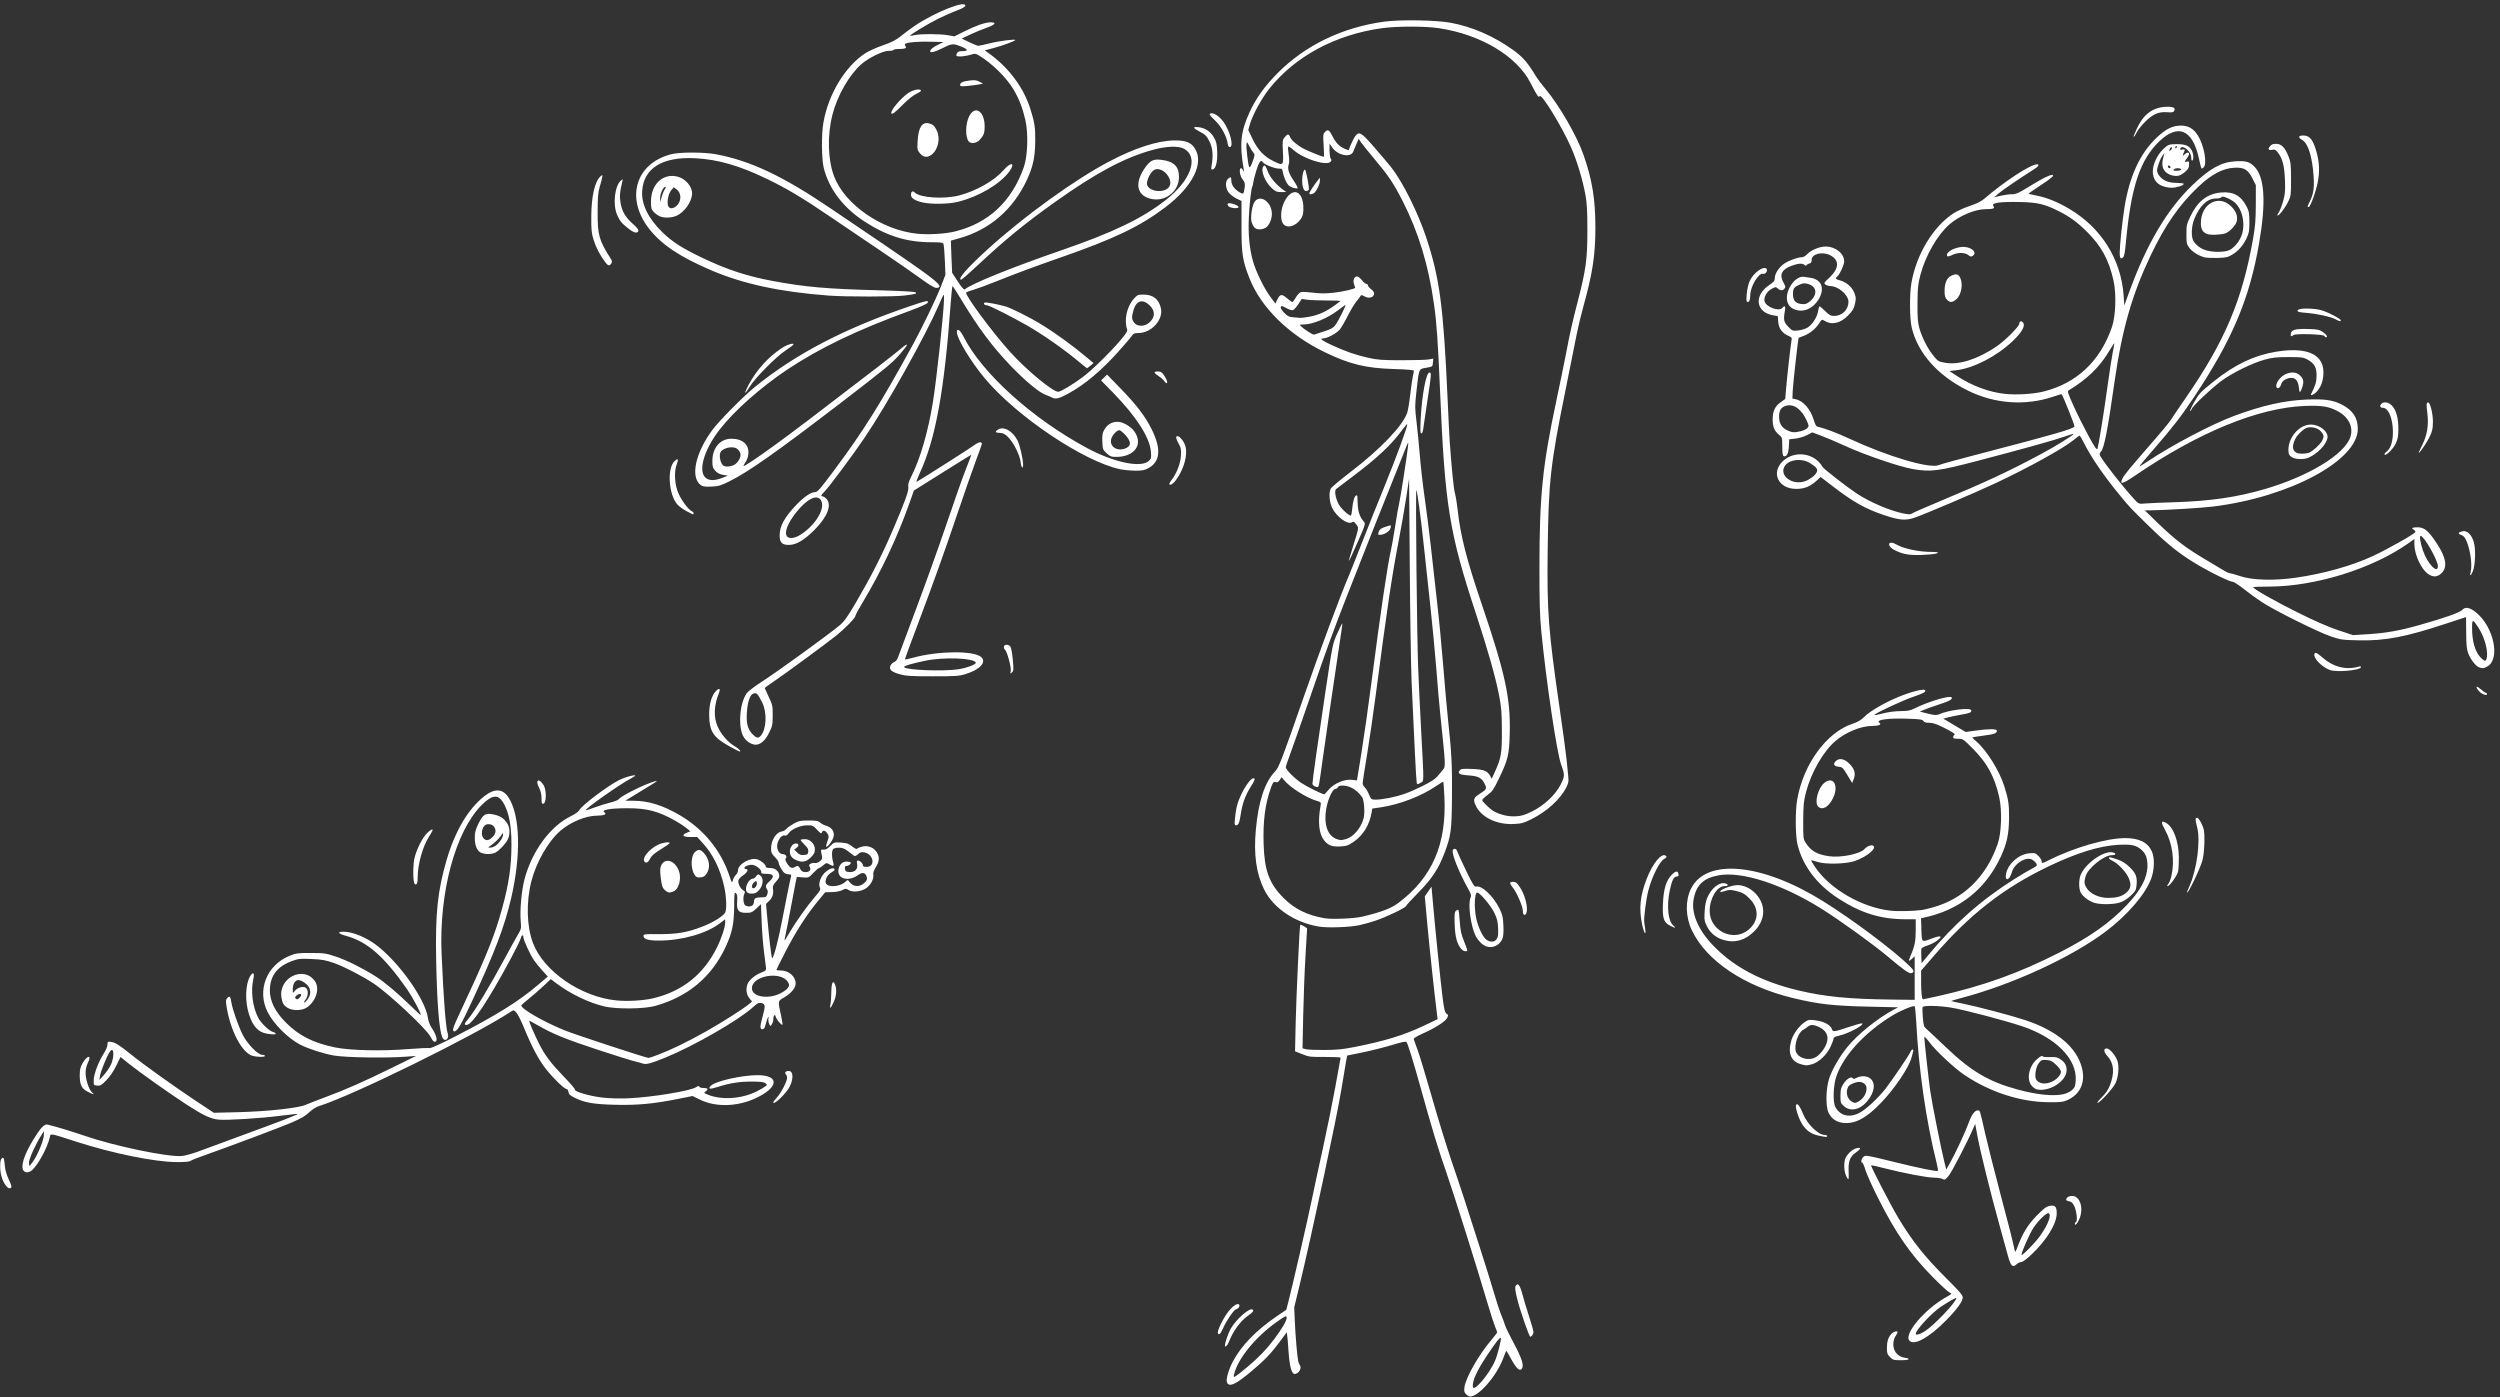<?xml version="1.0" encoding="UTF-8" standalone="no"?><svg xmlns="http://www.w3.org/2000/svg" xmlns:xlink="http://www.w3.org/1999/xlink" fill="#ffffff" height="165.8" preserveAspectRatio="xMidYMid meet" version="1" viewBox="0.3 0.4 296.7 165.8" width="296.7" zoomAndPan="magnify"><rect x="0.3" y="0.4" width="296.7" height="165.8" fill="#333333" stroke="none"/><g id="change1_1"><path d="M 174.297 165.871 C 174.07 165.645 174.039 165.512 174.105 165.016 C 174.266 163.863 175.809 161.164 177.344 159.367 C 177.695 158.953 177.984 158.57 177.984 158.523 C 177.984 158.473 177.879 158.184 177.75 157.883 C 177.621 157.582 177.246 156.422 176.914 155.305 C 175.523 150.621 172.871 142.184 171.969 139.594 C 170.945 136.652 170.309 134.551 168.93 129.598 C 168.055 126.445 167.418 124.375 167.234 124.094 C 167.152 123.965 166.766 124.039 165.422 124.445 C 164.48 124.727 162.918 125.117 161.949 125.312 L 160.18 125.672 L 160.031 126.484 C 159.945 126.934 159.699 128.414 159.48 129.77 C 158.973 132.934 155.949 147.082 154.527 152.961 L 153.898 155.559 L 153.969 157.207 C 154.047 159.016 154.258 161.461 154.375 161.957 C 154.418 162.133 154.508 162.348 154.574 162.434 C 154.77 162.684 154.562 163.223 154.207 163.383 C 153.93 163.512 153.855 163.5 153.711 163.301 C 153.469 162.969 153.293 162.027 153.207 160.605 C 153.168 159.922 153.105 159.172 153.07 158.941 L 153.008 158.523 L 152.18 159.641 C 151.164 161.012 150.379 161.832 148.902 163.074 C 146.984 164.688 146.223 165.051 145.934 164.508 C 145.754 164.176 146.07 163.027 146.629 161.965 C 147.605 160.105 149.426 158.234 151.883 156.574 L 152.957 155.844 L 153.242 154.75 C 153.727 152.863 155.527 145.012 156.004 142.695 C 156.254 141.477 156.852 138.711 157.328 136.551 C 157.805 134.391 158.461 131.141 158.789 129.328 C 159.113 127.516 159.391 125.984 159.402 125.93 C 159.414 125.871 158.586 125.832 157.566 125.84 C 155.828 125.852 155.66 125.832 154.855 125.512 L 153.996 125.168 L 154.074 121.676 C 154.148 118.508 154.535 110.25 154.613 110.152 C 154.668 110.082 155.43 110.508 155.426 110.609 C 155.426 110.656 155.34 112.098 155.238 113.805 C 155.133 115.512 155.012 118.688 154.965 120.863 L 154.883 124.812 L 155.25 124.918 C 155.453 124.973 156.445 125.016 157.457 125.012 C 158.934 125.004 159.641 124.938 161.07 124.656 C 164.652 123.949 166.918 123.254 169.289 122.129 L 170.918 121.355 L 170.844 120.781 C 170.535 118.312 169.953 112.91 169.699 110.133 L 169.395 106.781 L 169.793 106.207 L 170.191 105.629 L 170.348 107.406 C 170.637 110.703 171.281 117.023 171.504 118.777 C 171.688 120.191 171.773 120.555 171.973 120.703 C 172.203 120.875 172.207 120.91 172.023 121.242 C 171.797 121.66 170.621 122.402 169.117 123.078 C 168.48 123.363 168.055 123.625 168.078 123.719 C 168.102 123.809 168.309 124.391 168.543 125.02 C 168.777 125.645 169.547 128.184 170.25 130.66 C 170.957 133.133 171.992 136.496 172.551 138.137 C 173.113 139.773 173.828 141.91 174.141 142.887 C 174.453 143.863 175.238 146.316 175.891 148.336 C 176.543 150.359 177.316 152.84 177.609 153.848 C 177.902 154.859 178.297 156.059 178.488 156.512 C 178.676 156.965 178.871 157.488 178.918 157.68 C 178.965 157.871 179.438 158.84 179.969 159.836 C 180.914 161.609 181.18 162.445 180.922 162.828 C 180.68 163.188 180.273 162.836 179.684 161.754 C 179.363 161.16 179.082 160.695 179.059 160.715 C 179.039 160.738 178.875 161.141 178.699 161.613 C 177.906 163.719 175.797 166.141 174.758 166.141 C 174.652 166.141 174.445 166.02 174.297 165.871 Z M 176 164.504 C 176.676 163.781 177.383 162.715 177.746 161.859 C 178.051 161.152 178.516 159.281 178.414 159.18 C 178.316 159.082 177.867 159.645 176.855 161.148 C 175.812 162.691 175.203 163.902 175.109 164.605 C 175.012 165.32 175.262 165.293 176 164.504 Z M 148.301 162.664 C 149.668 161.52 150.625 160.527 151.516 159.34 C 152.5 158.027 153.047 157.074 153 156.762 C 152.961 156.508 152.863 156.555 151.82 157.289 C 149.293 159.078 147.18 161.676 146.758 163.52 C 146.684 163.844 146.699 163.863 146.938 163.734 C 147.078 163.66 147.695 163.176 148.301 162.664 Z M 224.609 161.461 C 224.289 161.141 224.238 160.996 224.238 160.395 C 224.238 159.594 224.395 159.105 224.777 158.695 C 225.031 158.426 225.508 158.301 225.508 158.504 C 225.508 158.559 225.391 158.773 225.254 158.98 C 225.09 159.227 225 159.574 225 159.965 C 225 160.781 225.562 161.434 226.359 161.539 C 227.176 161.648 226.871 161.832 225.871 161.832 C 225.055 161.832 224.949 161.801 224.609 161.461 Z M 145.672 160.09 C 145.68 159.734 146.086 158.562 146.375 158.07 C 147.059 156.906 148.66 155.52 148.969 155.828 C 149.125 155.984 149 156.137 148.324 156.617 C 147.477 157.219 146.621 158.418 146.121 159.711 C 145.961 160.121 145.668 160.371 145.672 160.09 Z M 226.926 159.527 C 226.18 158.781 228.668 155.812 231.258 154.352 C 231.961 153.957 231.988 153.926 231.703 153.82 C 231.535 153.758 230.602 152.898 229.625 151.906 C 227.016 149.258 225.262 146.711 223.156 142.523 C 222.496 141.211 221.84 139.742 221.691 139.262 C 221.547 138.781 221.375 138.387 221.312 138.387 C 221.105 138.387 221.195 137.926 221.449 137.695 C 221.691 137.477 221.805 137.492 224.84 138.238 C 228.145 139.055 230.172 139.469 230.289 139.352 C 230.324 139.316 230.258 138.902 230.141 138.43 C 228.879 133.398 228.008 127.359 227.711 121.562 C 227.66 120.637 227.578 119.852 227.523 119.816 C 227.355 119.711 225.84 120.344 224.926 120.898 C 221.668 122.879 219.172 125.559 218.266 128.062 C 217.867 129.156 217.793 131.184 218.129 131.797 C 218.688 132.816 219.777 133.086 220.949 132.492 C 221.695 132.117 223.133 130.793 224.047 129.645 C 224.781 128.719 226.945 125.52 227.066 125.176 C 227.109 125.055 227.211 124.957 227.285 124.957 C 227.363 124.957 227.395 125.055 227.359 125.176 C 227.324 125.301 227.238 125.629 227.164 125.906 C 226.863 127.07 225.16 129.598 223.551 131.273 C 221.836 133.062 220.535 133.773 219.176 133.676 C 218.301 133.613 217.691 133.219 217.32 132.473 C 216.949 131.727 216.984 129.633 217.387 128.395 C 217.738 127.32 218.609 125.812 219.551 124.648 C 220.75 123.172 223.152 121.234 225 120.254 L 225.57 119.949 L 222.148 119.871 C 217.789 119.77 216.141 119.582 213.09 118.848 C 207.336 117.461 202.82 114.441 201.098 110.824 C 200.332 109.219 200.289 107.301 200.984 105.879 C 202.781 102.203 209.434 102.836 216.699 107.379 C 220.199 109.566 224.848 113.043 226.871 114.988 C 227.469 115.562 227.535 115.773 227.152 115.895 C 226.887 115.98 226.219 115.512 224.375 113.949 C 222.707 112.539 218.652 109.613 216.473 108.25 C 211.824 105.34 207.016 103.777 204.273 104.281 C 202.465 104.617 201.621 105.418 201.301 107.102 C 200.988 108.746 201.816 110.73 203.586 112.582 C 206.039 115.148 209.297 116.879 213.66 117.926 C 216.828 118.688 219.715 118.973 224.906 119.031 L 227.535 119.062 L 227.535 113.887 L 227.242 114.164 C 226.801 114.574 226.758 114.5 227.043 113.836 C 227.539 112.699 227.66 112.105 227.66 110.793 L 227.66 109.496 L 226.426 109.496 C 223.5 109.496 221.137 108.762 218.473 107.031 C 215.938 105.387 214.258 103.172 213.637 100.664 C 213.371 99.605 213.348 96.703 213.59 95.301 C 214.32 91.09 217.078 87.309 220.16 86.297 C 220.766 86.098 221.156 85.867 221.531 85.496 C 222.168 84.859 223.652 83.965 225.234 83.273 C 226.984 82.5 228.801 82.039 228.801 82.363 C 228.801 82.559 228.512 82.707 227.281 83.129 C 226.125 83.527 223.293 84.836 222.797 85.199 C 222.633 85.32 222.918 85.285 223.684 85.086 C 224.395 84.906 225.199 84.797 225.859 84.793 C 226.703 84.785 227.027 84.727 227.508 84.484 C 229.137 83.664 231.75 82.883 231.926 83.168 C 232.059 83.383 231.676 83.602 230.441 84 C 229.773 84.219 228.984 84.5 228.688 84.625 L 228.145 84.855 L 229.105 85.094 C 229.898 85.293 230.125 85.305 230.406 85.18 C 231.559 84.652 234.25 84.328 234.25 84.715 C 234.25 84.977 234.121 85.027 233 85.227 C 232.445 85.324 231.754 85.469 231.461 85.547 L 230.926 85.688 L 233.59 87.273 L 234.715 87.113 C 236.285 86.891 237.293 86.891 237.293 87.113 C 237.293 87.43 236.992 87.539 235.676 87.707 C 234.961 87.797 234.379 87.895 234.379 87.93 C 234.379 87.965 234.605 88.188 234.879 88.422 C 236.066 89.441 237.582 91.863 238.152 93.656 C 238.664 95.27 238.75 95.855 238.734 97.52 C 238.715 99.398 238.473 100.512 237.758 102.066 C 235.973 105.926 232.852 108.402 228.641 109.301 L 228.289 109.375 L 228.332 110.734 C 228.375 112.289 228.34 112.258 229.594 111.766 C 229.93 111.633 230.332 111.527 230.484 111.531 C 230.965 111.539 229.949 112.324 229.121 112.586 C 228.727 112.707 228.379 112.883 228.344 112.973 C 228.309 113.062 228.301 113.488 228.32 113.922 L 228.359 114.711 L 229.07 113.848 C 232.152 110.098 235.41 107.215 239.418 104.695 C 240.203 104.199 241.129 103.652 241.48 103.477 C 242.039 103.191 242.098 103.125 241.98 102.902 C 241.906 102.766 241.703 102.562 241.531 102.449 C 240.82 101.984 239.355 102.855 239.07 103.914 C 238.805 104.891 238.199 105.066 238.375 104.117 C 238.605 102.91 239.895 101.77 241.156 101.668 C 241.789 101.613 241.875 101.641 242.23 101.996 C 242.441 102.207 242.613 102.5 242.613 102.645 C 242.613 102.898 242.656 102.891 243.469 102.48 C 246.457 100.98 250.316 99.867 252.523 99.867 C 254.184 99.867 255.195 100.371 255.68 101.441 C 256.012 102.168 255.996 103.52 255.648 104.547 C 255.02 106.414 252.828 108.988 250.18 110.973 C 246.043 114.07 239.059 117.277 232.949 118.875 C 232.34 119.035 231.855 119.184 231.875 119.203 C 231.895 119.223 232.508 119.359 233.238 119.508 C 235.031 119.871 239.086 120.945 240.672 121.473 C 244.422 122.723 246.758 124.691 247.383 127.133 C 247.824 128.859 247.195 130.262 245.656 130.961 C 245.168 131.184 244.848 131.223 243.438 131.211 C 240.113 131.188 236.527 130.035 233.496 128.016 C 232.258 127.191 230.027 125.109 229.227 124.023 C 228.922 123.617 228.676 123.371 228.676 123.48 C 228.676 123.883 229.199 128.617 229.383 129.898 C 229.598 131.359 230.703 136.922 231.062 138.32 L 231.285 139.203 L 231.754 138.367 C 232.41 137.191 233.559 134.723 233.941 133.656 C 234.289 132.691 234.664 132.18 235.023 132.18 C 235.293 132.18 235.25 132.055 235.895 134.906 C 236.18 136.16 236.977 139.324 237.668 141.938 C 238.797 146.191 239.109 147.426 239.387 148.719 C 239.469 149.082 239.484 149.062 239.773 148.297 C 240.371 146.711 240.992 145.711 242.043 144.645 C 242.84 143.832 243.164 143.59 243.535 143.52 C 244.199 143.395 244.391 143.59 244.391 144.395 C 244.391 145.629 243.207 147.566 241.41 149.273 C 240.828 149.824 240.352 150.176 240.184 150.176 C 240.031 150.176 239.773 150.301 239.609 150.457 C 239.156 150.879 238.926 150.641 238.59 149.402 C 238.43 148.816 237.961 147.113 237.547 145.613 C 236.496 141.816 235.328 137.09 234.996 135.297 L 234.715 133.785 L 234.527 134.219 C 233.824 135.867 231.914 139.555 231.547 139.973 C 231.152 140.426 231.078 140.465 230.844 140.324 C 230.699 140.234 230.238 140.164 229.82 140.164 C 229.008 140.164 226.238 139.637 223.863 139.027 C 223.066 138.824 222.391 138.676 222.363 138.703 C 222.285 138.785 224.703 143.457 225.578 144.918 C 227.258 147.715 228.734 149.566 231.324 152.141 C 232.805 153.609 233.238 154.113 233.238 154.367 C 233.238 154.859 232.551 155.801 231.195 157.168 C 229.227 159.152 227.504 160.105 226.926 159.527 Z M 228.75 158.387 C 229.887 157.648 232.473 154.918 232.477 154.453 C 232.477 154.352 231.48 154.922 230.578 155.531 C 229.504 156.266 227.664 158.258 227.66 158.695 C 227.66 158.91 228.164 158.766 228.75 158.387 Z M 242.422 147.07 C 243.375 145.734 243.82 144.527 243.414 144.383 C 243.191 144.301 242.191 145.273 241.641 146.098 C 241.199 146.758 240.207 148.996 240.207 149.328 C 240.207 149.555 241.82 147.906 242.422 147.07 Z M 245.156 130.266 C 245.539 130.184 245.969 129.98 246.199 129.777 C 246.535 129.477 246.594 129.324 246.645 128.66 C 246.828 126.102 244.301 123.535 240.27 122.191 C 238.18 121.496 233.488 120.262 231.93 119.996 C 230.496 119.754 228.688 119.707 228.484 119.906 C 228.441 119.949 228.445 120.492 228.496 121.109 C 228.582 122.145 228.617 122.254 228.965 122.547 C 229.172 122.723 230.176 123.664 231.195 124.641 C 234.18 127.504 236.316 128.773 239.727 129.699 C 242.004 130.32 243.949 130.523 245.156 130.266 Z M 242.016 129.688 C 241.863 129.656 241.594 129.457 241.414 129.246 C 240.781 128.492 241.082 126.957 242.027 126.125 C 242.508 125.707 242.637 125.652 242.785 125.801 C 242.832 125.848 243.215 125.871 243.641 125.855 C 244.27 125.828 244.488 125.879 244.836 126.117 C 245.375 126.484 245.582 126.867 245.566 127.449 C 245.531 128.738 243.508 130.016 242.016 129.688 Z M 243.828 128.77 C 244.41 128.508 244.895 127.965 244.895 127.578 C 244.895 127.438 244.645 127.078 244.336 126.785 C 243.871 126.34 243.68 126.242 243.18 126.203 C 242.629 126.16 242.559 126.188 242.262 126.578 C 241.875 127.086 241.719 128.25 241.992 128.582 C 242.379 129.047 243.062 129.117 243.828 128.77 Z M 230.316 118.617 C 235.699 117.402 239.832 115.922 244.652 113.477 C 248.277 111.637 250.691 109.938 252.734 107.785 C 254.371 106.062 255.16 104.555 255.16 103.152 C 255.16 102.23 254.945 101.672 254.422 101.23 C 253.777 100.691 253.246 100.582 251.684 100.664 C 249.477 100.781 246.758 101.625 243.43 103.219 C 238.113 105.766 234.09 108.898 229.863 113.781 L 228.297 115.594 L 228.297 116.898 C 228.297 118.215 228.383 119 228.535 119 C 228.578 119 229.383 118.828 230.316 118.617 Z M 248.773 107.523 C 248.117 107.281 247.477 106.781 247.238 106.328 C 247 105.859 246.996 104.801 247.234 104.234 C 247.812 102.844 250.012 101.305 251.047 101.566 C 251.5 101.68 251.43 101.891 250.938 101.891 C 250.004 101.891 248.082 103.438 247.816 104.402 C 247.625 105.09 247.652 105.355 247.969 105.832 C 248.406 106.496 249.438 106.961 250.461 106.961 C 251.547 106.961 252.152 106.781 252.691 106.309 C 253.219 105.844 253.273 105.305 252.879 104.488 C 252.547 103.805 251.586 102.809 251.035 102.578 C 250.613 102.402 250.441 102.145 250.742 102.145 C 250.824 102.145 251.238 102.273 251.664 102.426 C 252.215 102.625 252.625 102.895 253.094 103.359 C 253.816 104.078 253.973 104.527 253.855 105.543 C 253.801 106.059 253.703 106.215 253.141 106.734 C 252.707 107.133 252.27 107.398 251.836 107.527 C 251.031 107.766 249.434 107.766 248.773 107.52 Z M 228.34 108.41 C 228.535 108.383 229.113 108.25 229.625 108.109 C 233.34 107.09 236.023 104.477 237.383 100.562 C 237.84 99.242 237.926 96.574 237.562 94.984 C 237.008 92.551 236.141 90.961 234.438 89.25 C 233.301 88.109 233.258 88.078 232.684 88.078 C 232.258 88.078 232.098 88.031 232.098 87.898 C 232.098 87.797 232.156 87.676 232.234 87.629 C 232.41 87.52 232.121 87.324 230.852 86.688 C 230.113 86.32 229.672 86.18 229.258 86.18 C 228.859 86.18 228.652 86.117 228.57 85.969 C 228.473 85.793 228.168 85.746 226.805 85.699 C 224.363 85.609 222.824 85.824 223.352 86.18 C 223.664 86.387 223.27 86.555 222.457 86.559 C 221.145 86.559 219.328 87.309 218.117 88.352 C 216.695 89.57 215.262 92.055 214.656 94.355 C 214.359 95.469 214.32 95.879 214.305 97.773 C 214.293 99.781 214.312 99.957 214.57 100.371 C 215.207 101.395 215.918 101.809 217.402 102.02 C 218.777 102.215 221.086 101.742 221.578 101.164 C 221.855 100.84 222.395 100.629 222.605 100.762 C 223.09 101.066 221.867 102.086 220.422 102.586 C 219.363 102.949 216.918 103.004 215.973 102.684 C 215.57 102.551 215.242 102.473 215.242 102.516 C 215.242 102.559 215.453 102.906 215.707 103.289 C 217.477 105.926 221.32 108.137 224.746 108.488 C 225.586 108.574 227.305 108.535 228.34 108.406 Z M 216.074 96.117 C 215.605 95.648 216.074 93.891 216.828 93.297 C 217.906 92.449 218.566 93.672 217.828 95.152 C 217.309 96.195 216.562 96.605 216.074 96.117 Z M 219.543 92.383 C 219.023 91.508 218.945 91.434 218.516 91.398 C 217.961 91.352 217.816 91.082 218.16 90.738 C 218.535 90.363 219.086 90.422 219.617 90.887 C 220.402 91.574 220.594 92.188 220.266 92.953 L 220.109 93.324 Z M 181.23 157.363 C 180.438 155.098 180.004 153.344 180.16 153.051 C 180.418 152.57 180.68 152.875 180.973 153.984 C 181.133 154.578 181.492 155.781 181.777 156.656 C 182.062 157.527 182.293 158.355 182.293 158.492 C 182.293 158.734 182.074 159.043 181.902 159.043 C 181.855 159.043 181.551 158.289 181.23 157.363 Z M 144.84 158.629 C 144.746 158.379 145.309 157.152 145.918 156.281 C 146.48 155.477 147.129 155 147.352 155.223 C 147.508 155.383 147.293 155.699 146.953 155.809 C 146.703 155.887 145.816 157.203 145.449 158.047 C 145.168 158.691 144.945 158.902 144.84 158.629 Z M 246.543 145.621 C 246.543 145.555 246.609 145.461 246.688 145.41 C 246.891 145.285 246.738 144.047 246.445 143.48 C 246.273 143.148 246.105 143.004 245.867 142.973 C 245.18 142.891 245.613 142.273 246.309 142.34 C 247.23 142.43 247.617 143.938 247.035 145.168 C 246.793 145.688 246.543 145.914 246.543 145.621 Z M 0.961 141.059 C 0.543 140.477 0.32 139.691 0.32 138.832 C 0.32 138.285 0.379 137.992 0.508 137.883 C 0.742 137.691 0.777 137.777 0.883 138.832 C 0.926 139.293 1.109 139.906 1.344 140.383 C 1.555 140.82 1.695 141.234 1.652 141.301 C 1.508 141.535 1.227 141.434 0.961 141.059 Z M 219.383 139.926 C 219.125 139.34 219.105 138.246 219.352 137.781 C 219.625 137.254 220.215 136.754 220.664 136.664 C 221.23 136.551 221.176 136.746 220.508 137.215 C 219.84 137.688 219.637 138.258 219.699 139.477 C 219.719 139.914 219.707 140.301 219.668 140.34 C 219.629 140.379 219.5 140.195 219.383 139.926 Z M 3.133 139.375 C 2.695 138.938 3.105 137.555 4.223 135.703 C 5.082 134.285 5.555 133.777 5.93 133.863 C 6.867 134.082 8.797 134.664 10.242 135.164 C 13.863 136.414 20.207 137.738 21.879 137.594 C 22.254 137.562 23.129 137.32 23.828 137.062 C 24.523 136.801 26.805 135.961 28.895 135.195 C 33.383 133.555 35.695 132.664 35.637 132.605 C 35.613 132.582 34.719 132.676 33.645 132.812 C 31.227 133.125 27.25 133.375 26.234 133.277 C 25.301 133.188 24.41 132.766 22.426 131.48 C 20.492 130.227 16.871 127.66 15.602 126.645 L 14.602 125.844 L 14.102 126.871 C 13.793 127.512 13.348 128.164 12.934 128.59 C 12.348 129.195 12.211 129.277 11.836 129.242 C 11.41 129.199 11.41 129.199 11.422 128.566 C 11.441 127.848 12.012 126.359 12.641 125.387 C 12.863 125.043 13.047 124.594 13.051 124.387 C 13.059 124.039 13.09 124.008 13.438 124.047 C 13.957 124.105 14.457 124.414 15.883 125.57 C 17.348 126.754 21.211 129.516 23.809 131.23 L 25.68 132.465 L 28.555 132.395 C 31.969 132.312 35.707 131.906 36.562 131.527 C 36.875 131.387 37.902 130.988 38.84 130.641 C 41.199 129.773 43.48 128.766 46.828 127.121 L 49.68 125.719 L 48.41 125.812 C 46.105 125.984 41.309 125.906 39.969 125.676 C 38.703 125.461 36.91 124.883 35.93 124.379 C 34.5 123.648 32.773 121.922 32.066 120.523 C 30.773 117.961 31.914 114.988 34.621 113.855 C 35.43 113.52 35.598 113.496 37.195 113.5 C 38.816 113.508 38.977 113.527 40.242 113.957 C 41.52 114.395 43.398 115.332 44.91 116.297 C 45.93 116.949 47.449 118.223 48.949 119.684 C 49.664 120.379 50.25 120.918 50.25 120.875 C 50.25 120.59 49.254 118.727 48.602 117.789 C 45.871 113.883 43.883 112.148 41.344 111.461 C 40.352 111.195 40.277 110.941 41.203 110.98 C 42.023 111.012 43.141 111.41 44.219 112.055 C 46.961 113.684 50.766 118.766 51.094 121.246 C 51.137 121.582 51.328 122.074 51.516 122.359 C 52 123.07 52.238 123.777 52.059 123.957 C 51.863 124.152 51.684 124.008 51.387 123.43 C 50.914 122.508 46.48 118.352 44.672 117.141 C 43.426 116.301 41.148 115.121 39.996 114.715 C 38.965 114.348 38.555 114.273 37.293 114.215 C 35.965 114.156 35.719 114.18 35.012 114.434 C 33.199 115.086 32.336 116.215 32.328 117.938 C 32.324 119.203 32.953 120.48 34.207 121.738 C 35.793 123.328 37.48 124.18 40.109 124.715 C 41.852 125.07 45.602 125.156 48.625 124.914 C 49.93 124.809 51.109 124.754 51.25 124.789 C 51.418 124.832 52.473 124.359 54.332 123.402 C 59.207 120.891 61.816 119.27 64.086 117.34 L 65.316 116.297 L 64.684 115.605 C 64.34 115.227 63.875 114.652 63.652 114.332 C 63.203 113.676 62.418 111.957 62.414 111.617 C 62.414 111.262 62.188 111.363 62.102 111.754 C 62.059 111.953 61.535 113.023 60.941 114.133 C 58.242 119.152 56.32 122.039 55.684 122.039 C 55.348 122.039 55.383 121.906 55.867 121.336 C 56.605 120.473 58.57 117.203 60.324 113.93 C 60.863 112.922 61.504 111.766 61.742 111.363 C 62.168 110.652 62.176 110.613 62.094 109.656 C 61.988 108.43 62.207 106.055 62.535 104.793 C 63.414 101.445 65.602 98.453 68.035 97.273 C 68.543 97.023 68.965 96.727 69.051 96.551 C 69.332 95.992 72.387 93.684 73.777 92.977 C 74.43 92.648 75.574 92.324 75.688 92.438 C 75.719 92.469 75.504 92.617 75.211 92.77 C 73.914 93.43 69.469 96.57 69.828 96.57 C 69.887 96.57 70.395 96.402 70.961 96.195 C 71.523 95.988 72.344 95.734 72.785 95.633 C 73.227 95.531 73.656 95.355 73.734 95.246 C 73.98 94.914 75.887 93.918 77.363 93.348 C 78.215 93.016 78.488 93 77.98 93.305 C 77.629 93.52 75.594 94.762 74.961 95.152 L 74.516 95.426 L 75.469 95.434 C 77.273 95.441 78.965 95.969 80.98 97.148 C 83.809 98.809 85.871 101.332 86.875 104.367 C 87.16 105.223 87.172 105.242 87.273 104.863 C 87.328 104.648 87.488 104.367 87.629 104.242 C 87.77 104.113 87.887 103.867 87.887 103.695 C 87.887 102.945 89.379 102.109 90.207 102.398 C 90.664 102.559 91.18 103.008 91.18 103.246 C 91.18 103.359 91.348 103.414 91.672 103.414 C 92.246 103.414 92.656 103.707 92.77 104.195 C 92.832 104.465 92.762 104.633 92.41 105.02 C 92.051 105.418 91.984 105.582 92.035 105.918 C 92.125 106.508 91.977 106.957 91.566 107.336 L 91.211 107.672 L 91.324 108.934 C 91.578 111.742 91.844 114.004 91.934 114.098 C 92.074 114.246 92.637 112.148 93.086 109.816 C 93.543 107.422 94.062 104.863 94.172 104.461 C 94.238 104.23 94.199 104.176 93.977 104.176 C 93.824 104.176 93.59 104.117 93.453 104.047 C 93.195 103.906 92.703 103.047 92.703 102.738 C 92.703 102.637 92.5 102.355 92.258 102.109 C 91.879 101.73 91.812 101.582 91.812 101.078 C 91.812 100.121 92.43 99.152 93.09 99.078 C 93.258 99.059 93.492 98.926 93.609 98.785 C 93.723 98.645 94.125 98.359 94.496 98.152 C 95.098 97.816 95.293 97.777 96.266 97.777 C 97.184 97.777 97.406 97.816 97.641 98.031 C 97.797 98.168 98.125 98.34 98.371 98.41 C 99.008 98.59 99.348 99.086 99.238 99.672 C 99.152 100.117 98.496 101.016 98.355 100.875 C 98.32 100.84 98.383 100.547 98.5 100.227 C 98.695 99.684 98.691 99.625 98.488 99.312 C 98.238 98.934 97.961 98.883 97.84 99.195 C 97.773 99.375 97.676 99.32 97.273 98.879 C 96.816 98.379 96.742 98.348 96.105 98.348 C 95.285 98.348 94.215 98.805 93.898 99.289 C 93.766 99.492 93.602 99.598 93.477 99.559 C 93.184 99.473 92.863 99.754 92.633 100.301 C 92.355 100.969 92.672 101.77 93.211 101.77 C 93.523 101.77 93.746 102.066 93.57 102.246 C 93.465 102.348 93.492 102.492 93.668 102.793 C 94 103.359 94.281 103.52 94.602 103.32 C 94.969 103.09 95.074 103.121 95.262 103.512 C 95.379 103.762 95.539 103.871 95.816 103.898 C 96.32 103.945 96.621 103.633 96.402 103.281 C 96.277 103.082 96.297 103.02 96.516 102.902 C 96.664 102.824 96.891 102.789 97.02 102.824 C 97.152 102.855 97.41 102.77 97.59 102.625 C 97.84 102.426 97.906 102.285 97.855 102.035 C 97.688 101.203 97.688 101.195 98.039 101.234 C 98.281 101.258 98.5 101.141 98.836 100.805 C 99.285 100.355 99.312 100.348 100.109 100.398 C 100.797 100.441 101.008 100.516 101.434 100.855 C 101.711 101.078 101.973 101.207 102.012 101.137 C 102.055 101.07 102.309 100.957 102.578 100.883 C 103.258 100.699 103.949 100.945 104.324 101.504 C 104.711 102.078 104.688 102.613 104.246 103.309 C 104.008 103.688 103.902 103.996 103.941 104.199 C 104.031 104.672 103.684 105.367 103.16 105.766 C 102.57 106.219 101.492 106.348 101.004 106.027 C 100.707 105.832 100.656 105.832 100.273 106.035 C 100.027 106.164 99.531 106.262 99.047 106.273 L 98.23 106.297 L 97.355 107.359 C 96.02 108.984 94.73 110.996 93.535 113.312 C 92.938 114.469 92.449 115.453 92.449 115.5 C 92.449 115.543 92.695 115.582 93 115.582 C 93.922 115.582 94.723 116.293 94.727 117.113 C 94.73 117.633 94.219 118.266 93.414 118.742 C 92.574 119.238 92.602 119.105 93.016 121.016 C 93.125 121.527 93.191 121.977 93.156 122.012 C 93.055 122.113 92.445 121.387 92.363 121.059 C 92.27 120.684 92.074 120.922 92.07 121.418 C 92.07 121.598 91.988 121.852 91.887 121.988 C 91.715 122.227 91.703 122.223 91.566 121.867 C 91.492 121.668 91.461 121.383 91.504 121.234 C 91.562 121.023 91.551 121.008 91.449 121.156 C 91.375 121.262 91.254 121.617 91.172 121.949 C 91.062 122.406 90.969 122.551 90.789 122.551 C 90.473 122.551 90.477 122.23 90.801 121.062 C 91.156 119.77 91.141 119.551 90.672 119.445 C 90.34 119.375 90.203 119.438 89.625 119.965 C 87.941 121.492 82.637 124.539 79.285 125.906 C 77.559 126.609 76.965 126.77 76.586 126.621 C 76.422 126.559 75.977 126.438 75.594 126.348 C 75.211 126.262 73.215 125.637 71.16 124.957 C 67.422 123.727 65.816 123.07 64.078 122.055 C 63.57 121.758 63.137 121.535 63.109 121.559 C 63.055 121.617 63.766 123.266 64.305 124.328 C 64.988 125.664 65.699 126.609 67.172 128.129 C 67.953 128.93 68.566 129.648 68.539 129.723 C 68.453 129.961 70.379 130.508 71.855 130.668 C 72.703 130.762 73.914 130.789 74.949 130.742 C 77.75 130.609 82.23 129.871 82.902 129.43 C 83.152 129.27 83.254 129.25 83.293 129.363 C 83.32 129.449 83.531 129.52 83.758 129.52 C 84.301 129.52 84.41 129.656 84.074 129.906 C 83.801 130.113 83.805 130.117 84.316 130.32 C 85.98 130.988 88.367 130.816 90.156 129.902 C 90.547 129.703 90.977 129.453 91.117 129.34 C 91.367 129.145 91.367 129.137 91.125 128.949 C 90.938 128.809 90.531 128.762 89.477 128.762 C 88.02 128.762 86.902 128.945 85.441 129.41 C 84.512 129.703 84.293 129.664 84.652 129.266 C 85.148 128.723 88.301 128.004 90.195 128 C 92.891 128 92.719 129.504 89.875 130.785 C 87.691 131.766 85.156 131.805 83.324 130.883 L 82.5 130.473 L 80.789 130.816 C 77.879 131.402 75.938 131.582 73.312 131.516 C 70.738 131.453 69.672 131.266 68.496 130.68 C 67.941 130.402 67.793 130.258 67.762 129.988 C 67.738 129.801 67.641 129.648 67.547 129.648 C 67.281 129.648 66.035 128.449 65.129 127.316 C 64.254 126.227 63.434 124.684 62.453 122.297 C 62.125 121.496 61.723 120.707 61.559 120.547 C 61.27 120.254 61.254 120.254 60.918 120.473 C 56.492 123.375 42.152 130.426 38.148 131.672 C 37.867 131.762 37.441 132.016 37.195 132.238 C 36.504 132.875 36.086 133.125 34.742 133.695 C 33.469 134.238 27.336 136.535 24.586 137.504 C 23.75 137.797 22.988 138.102 22.891 138.184 C 22.777 138.273 22.168 138.324 21.242 138.316 C 18.637 138.301 13.629 137.277 9.316 135.883 C 6.121 134.852 6.316 134.883 6.207 135.379 C 5.949 136.547 4.867 138.57 4.137 139.246 C 3.801 139.559 3.371 139.617 3.133 139.379 Z M 4.273 138.168 C 4.816 137.375 5.512 135.652 5.508 135.094 L 5.508 134.648 L 5.188 135.156 C 4.535 136.18 3.742 137.934 3.742 138.348 C 3.742 138.578 3.766 138.77 3.801 138.77 C 3.832 138.77 4.043 138.496 4.273 138.168 Z M 13.43 126.824 C 13.926 125.824 13.828 124.465 13.316 125.246 C 12.973 125.77 12.254 127.535 12.172 128.059 L 12.09 128.566 L 12.598 128.02 C 12.875 127.719 13.25 127.18 13.43 126.824 Z M 78.418 125.57 C 80.051 124.941 81.816 124.082 84.086 122.812 C 86.039 121.715 88.578 120.094 89.262 119.512 L 89.559 119.258 L 89.23 118.863 C 88.883 118.453 88.793 117.777 89.012 117.199 C 89.195 116.715 89.918 116.102 90.602 115.844 C 91.141 115.641 91.238 115.555 91.215 115.305 C 91.203 115.141 91.094 114.297 90.98 113.426 C 90.863 112.555 90.734 110.91 90.691 109.773 L 90.609 107.711 L 90.062 108.223 C 89.559 108.691 89.453 108.734 88.828 108.734 C 87.922 108.734 87.703 108.441 87.785 107.34 C 87.824 106.758 87.793 106.535 87.641 106.398 C 87.461 106.238 87.441 106.391 87.43 108.016 C 87.41 110.059 87.195 111.098 86.438 112.738 C 84.77 116.34 81.953 118.703 78.031 119.789 C 76.746 120.145 73.504 120.18 72.078 119.855 C 70.285 119.449 68.043 118.383 66.41 117.16 L 65.664 116.602 L 64.824 117.398 C 64.359 117.832 63.574 118.52 63.07 118.926 C 62.57 119.332 62.16 119.688 62.16 119.719 C 62.16 120.145 64.797 121.656 67.316 122.684 C 68.52 123.176 76.785 125.891 77.277 125.957 C 77.332 125.965 77.844 125.789 78.418 125.57 Z M 77.93 118.852 C 81.324 118.008 83.77 116.051 85.352 112.918 C 85.895 111.844 86.363 110.449 86.363 109.918 L 86.363 109.496 L 85.762 109.957 C 84.141 111.203 81.211 112.031 78.469 112.027 C 77.219 112.027 76.672 111.855 76.672 111.473 C 76.672 111.262 76.805 111.246 78.445 111.262 C 80.605 111.281 81.875 111.066 83.68 110.359 C 84.883 109.891 85.945 109.25 86.332 108.762 C 86.57 108.457 86.527 106.859 86.242 105.598 C 85.781 103.539 84.91 101.777 83.691 100.445 L 83.043 99.738 L 82.234 99.738 C 81.316 99.738 81.133 99.508 81.824 99.223 L 82.223 99.059 L 81.793 98.695 C 81.555 98.496 80.988 98.121 80.535 97.859 C 78.469 96.672 77.102 96.312 74.68 96.32 C 72.602 96.328 71.578 96.527 72.051 96.832 C 72.359 97.031 71.949 97.199 71.148 97.203 C 69.836 97.203 68.023 97.953 66.809 98.996 C 65.379 100.223 63.938 102.727 63.359 105 C 62.734 107.457 62.805 110.332 63.547 112.301 C 64.812 115.664 69.219 118.703 73.438 119.129 C 74.789 119.266 76.754 119.145 77.93 118.852 Z M 79.211 106.043 C 78.945 105.809 78.855 105.57 78.738 104.742 C 78.656 104.184 78.633 103.57 78.68 103.375 C 78.992 102.133 80.336 102.359 80.867 103.746 C 81.215 104.656 80.863 105.957 80.203 106.207 C 79.734 106.387 79.57 106.359 79.211 106.043 Z M 82.742 104.238 C 82.23 103.453 82.273 101.926 82.824 101.48 C 83.195 101.18 83.406 101.199 83.781 101.578 C 84.484 102.281 84.656 103.344 84.176 104.059 C 83.949 104.398 83.785 104.5 83.422 104.527 C 83.039 104.562 82.922 104.508 82.742 104.238 Z M 76.82 102.695 C 76.422 102.297 77.262 101.219 78.398 100.656 C 78.957 100.383 79.781 100.27 79.77 100.465 C 79.766 100.52 79.297 100.848 78.727 101.195 C 78.039 101.613 77.629 101.957 77.508 102.211 C 77.273 102.707 77.016 102.891 76.82 102.695 Z M 92.902 118.301 C 93.285 118.117 93.691 117.82 93.809 117.645 C 93.992 117.359 93.996 117.285 93.832 116.988 C 93.055 115.582 89.508 116.176 89.539 117.707 C 89.555 118.699 91.418 119.031 92.902 118.301 Z M 93.98 111.109 C 94.672 109.91 96.102 107.898 97.016 106.836 C 97.609 106.148 97.719 105.953 97.617 105.766 C 97.426 105.426 97.586 104.715 97.969 104.215 C 98.379 103.676 99.098 103.297 99.312 103.508 C 99.418 103.617 99.344 103.719 99.012 103.914 C 98.562 104.18 98.277 104.625 98.277 105.062 C 98.277 105.75 99.898 105.734 100.641 105.043 C 100.906 104.793 100.914 104.793 101.082 105.031 C 101.523 105.652 102.277 105.727 102.855 105.207 C 103.184 104.918 103.242 104.789 103.172 104.516 C 103.027 103.93 102.668 103.859 102.062 104.297 C 101.402 104.777 100.461 104.836 100.051 104.426 C 99.473 103.848 99.934 102.652 100.734 102.652 C 100.965 102.652 101.188 102.691 101.234 102.734 C 101.363 102.867 101.059 103.16 100.789 103.16 C 100.594 103.16 100.551 103.234 100.582 103.508 C 100.617 103.809 100.684 103.863 101.09 103.895 C 101.746 103.949 102.133 103.559 102.023 102.957 C 101.961 102.625 101.984 102.527 102.129 102.527 C 102.367 102.527 102.711 102.871 102.711 103.105 C 102.711 103.227 102.855 103.285 103.152 103.285 C 104.223 103.285 103.992 101.773 102.891 101.566 C 102.527 101.496 102.387 101.535 102.129 101.777 C 101.906 101.984 101.766 102.039 101.648 101.953 C 101.559 101.883 101.238 101.645 100.938 101.418 C 100.527 101.105 100.266 101.004 99.867 101.004 C 99.578 101.004 99.273 101.074 99.191 101.156 C 99.004 101.34 98.992 102.055 99.16 102.645 C 99.32 103.199 99.238 103.27 98.762 102.996 C 98.387 102.781 98.371 102.785 98 103.094 C 97.793 103.27 97.57 103.414 97.504 103.414 C 97.438 103.414 97.133 103.676 96.824 104 C 96.266 104.582 96.254 104.586 95.566 104.527 L 94.867 104.473 L 94.738 105.074 C 94.668 105.402 94.406 106.777 94.156 108.125 C 93.906 109.473 93.629 110.902 93.535 111.301 C 93.445 111.703 93.387 112.031 93.41 112.031 C 93.434 112.031 93.688 111.617 93.98 111.113 Z M 89.633 107.824 C 89.719 107.738 89.785 107.543 89.785 107.387 C 89.785 107.012 89.988 106.898 90.668 106.898 C 91.172 106.898 91.25 106.859 91.359 106.543 C 91.449 106.289 91.441 106.117 91.332 105.941 C 91.102 105.57 91.141 105.445 91.648 104.969 C 92.262 104.387 92.125 104.109 91.23 104.105 C 90.73 104.105 90.617 104.066 90.645 103.898 C 90.695 103.594 89.961 103.031 89.516 103.031 C 89.094 103.031 88.645 103.23 88.645 103.418 C 88.645 103.484 88.734 103.539 88.844 103.539 C 89.191 103.539 88.984 103.965 88.484 104.293 C 88.219 104.461 87.973 104.727 87.934 104.879 C 87.848 105.223 88.18 105.891 88.523 106.074 C 88.723 106.184 88.75 106.262 88.648 106.449 C 88.48 106.762 88.484 107.418 88.652 107.73 C 88.801 108.008 89.395 108.062 89.637 107.824 Z M 88.895 106.191 C 88.648 105.73 89.172 104.68 89.648 104.68 C 89.762 104.68 89.922 104.566 90.012 104.426 C 90.203 104.121 90.336 104.109 90.602 104.371 C 90.945 104.719 90.855 105.496 90.406 106.008 C 90.086 106.375 89.926 106.453 89.523 106.453 C 89.16 106.453 89 106.387 88.895 106.191 Z M 90.047 105.559 C 90.121 105.414 90.152 105.203 90.109 105.098 C 90.043 104.922 90.004 104.926 89.785 105.125 C 89.492 105.391 89.449 105.82 89.719 105.82 C 89.82 105.82 89.969 105.703 90.047 105.559 Z M 216.125 135.176 C 215.285 134.992 214.734 134.625 214.242 133.91 C 213.766 133.219 213.281 131.68 213.477 131.492 C 213.652 131.324 213.914 131.684 214.297 132.617 C 214.781 133.816 216.102 135.094 216.848 135.094 C 217.012 135.094 217.145 135.152 217.145 135.219 C 217.145 135.375 217.027 135.367 216.125 135.176 Z M 219.141 131.684 C 218.75 131.332 218.727 131.266 218.727 130.438 C 218.727 129.691 218.781 129.484 219.082 129.027 C 219.477 128.43 220.012 128.102 220.172 128.355 C 220.246 128.477 220.352 128.469 220.637 128.316 C 221.16 128.047 221.859 128.074 222.25 128.379 C 222.91 128.898 222.801 129.961 221.969 131.008 C 221.105 132.105 219.926 132.383 219.141 131.684 Z M 220.93 131.09 C 221.699 130.637 222.082 129.535 221.633 129.082 C 221.301 128.754 220.859 128.715 220.246 128.965 C 219.777 129.156 219.645 129.285 219.535 129.652 C 219.309 130.398 219.793 131.23 220.48 131.285 C 220.543 131.293 220.742 131.199 220.93 131.09 Z M 92.066 131.211 C 92.066 131.168 92.273 130.906 92.523 130.629 C 93.02 130.082 93.715 128.723 93.715 128.309 C 93.715 128.164 93.648 127.98 93.562 127.895 C 93.352 127.684 93.602 127.457 93.984 127.512 C 94.445 127.574 94.469 128.449 94.035 129.336 C 93.625 130.168 92.066 131.656 92.066 131.211 Z M 249.742 130.625 C 250.219 130.156 250.504 129.738 250.707 129.199 C 251.281 127.688 251.188 126.594 250.398 125.723 C 249.941 125.219 249.918 124.828 250.344 124.828 C 250.684 124.828 251.453 125.758 251.621 126.375 C 251.812 127.082 251.707 128.191 251.379 128.93 C 251.109 129.535 249.512 131.293 249.227 131.293 C 249.137 131.293 249.371 130.992 249.742 130.625 Z M 10.699 129.961 C 9.98 129.59 9.762 129.125 9.762 127.996 C 9.766 127.355 9.836 127.047 10.078 126.613 C 10.641 125.621 11.227 125.539 10.734 126.523 C 10.559 126.875 10.457 127.312 10.457 127.73 C 10.457 128.527 10.867 129.754 11.23 130.055 C 11.602 130.359 11.395 130.324 10.699 129.961 Z M 214.164 126.738 C 212.863 126.426 212.43 125.434 212.902 123.848 C 213.129 123.082 213.895 122.062 214.543 121.664 C 214.969 121.398 215.066 121.387 215.891 121.512 C 216.832 121.652 217.559 122.066 217.715 122.547 C 217.824 122.895 217.961 122.875 219.707 122.289 C 220.547 122.008 221.266 121.812 221.309 121.855 C 221.531 122.078 219.621 123.09 218.535 123.32 C 218.086 123.418 217.902 123.516 217.902 123.668 C 217.902 123.785 217.742 124.223 217.543 124.641 C 217.086 125.609 216.113 126.512 215.316 126.715 C 214.695 126.871 214.711 126.871 214.164 126.738 Z M 215.883 125.809 C 216.438 125.438 217.004 124.621 217.145 123.996 C 217.309 123.285 216.996 122.695 216.262 122.328 C 215.59 121.988 215.156 121.965 214.84 122.25 C 214.711 122.367 214.48 122.527 214.324 122.605 C 213.691 122.918 213.168 124.504 213.453 125.242 C 213.766 126.047 215.078 126.355 215.883 125.809 Z M 30.254 125.699 C 29.02 125.344 27.641 122.723 27.195 119.895 C 27.082 119.199 27.094 119.043 27.27 118.852 C 27.547 118.543 27.648 118.645 27.75 119.312 C 27.875 120.168 28.625 122.293 29.148 123.293 C 29.711 124.359 30.926 125.59 31.422 125.59 C 31.602 125.59 31.746 125.645 31.746 125.715 C 31.746 125.871 30.816 125.863 30.254 125.699 Z M 52.77 123.465 C 52.406 122.527 52.16 119.305 52.062 114.246 C 51.957 108.793 52.234 106.137 53.305 102.461 C 54.297 99.051 55.848 96.418 57.758 94.91 C 58.98 93.941 59.949 93.98 60.637 95.02 C 62.039 97.137 62.164 101.902 60.957 107.023 C 60.156 110.418 59.09 113.23 56.34 119.184 C 55.043 121.992 54.57 122.801 54.234 122.801 C 53.914 122.801 54.031 122.402 54.887 120.582 C 57.652 114.699 58.77 112.02 59.57 109.332 C 60.488 106.254 60.895 104.066 60.98 101.703 C 61.09 98.695 60.77 96.781 59.945 95.535 C 59.359 94.648 58.645 94.762 57.473 95.934 C 54.348 99.059 52.387 106.336 52.707 113.613 C 52.953 119.121 53.203 122.387 53.434 123.047 C 53.676 123.742 53.031 124.148 52.77 123.465 Z M 31.938 123.066 C 30.961 122.902 30.316 122.207 29.867 120.836 C 29.352 119.258 29.41 117.195 30 116.234 C 30.344 115.676 30.531 115.871 30.363 116.605 C 30.043 117.984 30.273 119.871 30.918 121.141 C 31.254 121.809 32.242 122.762 32.719 122.883 C 32.883 122.922 33.016 123.008 33.016 123.07 C 33.016 123.195 32.699 123.191 31.938 123.07 Z M 34.449 120.02 C 33.973 119.73 33.812 119.465 33.703 118.789 C 33.324 116.422 36.367 114.945 37.684 116.859 C 38.281 117.73 37.809 119.23 36.699 119.98 C 36.137 120.355 35.035 120.375 34.449 120.02 Z M 36.789 119.031 C 37.141 118.527 37.207 118.129 37.016 117.668 C 36.832 117.23 36.121 116.719 35.699 116.719 C 35.328 116.719 35.043 117.191 35.047 117.793 C 35.047 118.301 35.051 118.301 35.266 118.02 C 35.57 117.629 36.215 117.418 36.555 117.602 C 36.914 117.793 36.91 118.59 36.555 119.047 C 36.41 119.23 36.348 119.379 36.418 119.379 C 36.488 119.379 36.656 119.223 36.789 119.031 Z M 35.855 118.801 C 36.098 118.559 36.113 118.367 35.891 118.367 C 35.617 118.367 35.25 118.695 35.348 118.855 C 35.469 119.055 35.621 119.035 35.855 118.801 Z M 98.855 119.602 C 98.91 119.375 98.957 118.711 98.961 118.125 C 98.977 117 99.172 116.641 99.418 117.285 C 99.629 117.848 99.559 118.648 99.23 119.348 C 98.883 120.102 98.719 120.211 98.855 119.602 Z M 173.766 113.07 C 173.23 112.48 172.992 111.621 172.941 110.125 C 172.898 108.887 172.926 108.633 173.098 108.488 C 173.211 108.395 173.34 108.355 173.383 108.398 C 173.426 108.441 173.5 109.062 173.547 109.777 C 173.617 110.812 173.715 111.281 174.035 112.07 C 174.258 112.617 174.438 113.117 174.438 113.18 C 174.438 113.383 173.98 113.309 173.766 113.07 Z M 176.145 112.391 C 175.895 112.172 175.578 111.773 175.441 111.508 C 174.852 110.344 174.488 107.668 174.824 106.93 C 174.938 106.684 174.891 106.508 174.539 105.879 C 173.449 103.926 172.562 101.707 172.715 101.309 C 172.82 101.035 173.145 101.102 173.234 101.418 C 173.281 101.574 173.75 102.602 174.281 103.699 C 175.082 105.355 175.281 105.684 175.473 105.625 C 176.113 105.422 177.484 106.695 178.238 108.191 C 178.613 108.941 178.676 109.203 178.723 110.227 C 178.758 110.992 178.723 111.531 178.617 111.781 C 178.184 112.828 176.984 113.125 176.145 112.391 Z M 177.934 111.84 C 178.09 111.602 178.129 111.297 178.094 110.539 C 178.059 109.73 177.973 109.398 177.617 108.676 C 177.203 107.836 175.922 106.328 175.621 106.328 C 175.285 106.328 175.227 108.234 175.516 109.473 C 175.766 110.52 176.273 111.578 176.68 111.898 C 177.137 112.258 177.676 112.234 177.934 111.84 Z M 204.938 111.98 C 204.004 111.723 203.32 111.18 202.906 110.383 C 202.578 109.738 202.555 109.602 202.605 108.602 C 202.645 107.867 202.75 107.32 202.941 106.891 C 203.426 105.793 204.348 105.066 205.039 105.238 C 205.488 105.352 205.438 105.566 204.965 105.566 C 204.074 105.566 203.203 107.027 203.203 108.508 C 203.203 110.871 206.004 112.238 207.801 110.754 C 209.031 109.738 209.105 108.238 207.98 107.09 C 207.398 106.488 207.086 106.312 206.285 106.125 C 205.688 105.988 205.492 105.988 205.059 106.137 C 204.777 106.234 204.516 106.285 204.477 106.246 C 204.262 106.035 205.812 105.434 206.555 105.445 C 207.551 105.461 208.586 106.129 209.16 107.129 C 209.871 108.367 209.617 109.805 208.484 110.938 C 207.449 111.977 206.211 112.34 204.938 111.98 Z M 195.184 110.098 C 194.793 108.223 194.945 106.73 195.727 104.703 C 196.453 102.812 197.555 101.516 198.027 101.988 C 198.141 102.098 198.074 102.191 197.773 102.363 C 197.238 102.664 196.328 104.512 195.914 106.133 C 195.645 107.199 195.371 109.352 195.438 109.875 C 195.449 109.98 195.5 110.309 195.547 110.605 C 195.695 111.578 195.406 111.168 195.184 110.098 Z M 156.891 110.375 C 153.996 109.922 151.414 108.184 150.316 105.945 C 149.387 104.047 149.078 101.812 149.34 98.914 C 149.652 95.488 150.387 93.258 151.633 91.945 C 152.09 91.465 152.43 90.578 155.109 82.883 C 156.98 77.508 159.422 70.953 160.371 68.754 C 160.523 68.406 161.234 66.609 161.957 64.762 C 162.68 62.914 163.875 59.922 164.617 58.109 C 166.016 54.676 167.414 50.855 167.309 50.746 C 167.273 50.715 167.031 50.988 166.766 51.355 C 165.512 53.109 163.777 54.746 160.77 57 C 159.82 57.711 158.965 58.359 158.875 58.438 C 158.648 58.625 158.781 59.453 159.152 60.199 C 159.398 60.699 160.34 61.594 160.617 61.594 C 160.672 61.594 160.746 61.207 160.785 60.734 C 160.859 59.875 161.078 59.188 161.277 59.188 C 161.336 59.188 161.387 59.23 161.391 59.281 C 161.395 59.332 161.414 59.777 161.434 60.262 C 161.473 61.156 161.695 61.785 162.152 62.293 C 162.375 62.539 162.359 62.598 161.531 64.508 C 160.742 66.324 160.383 67.074 160.375 66.918 C 160.375 66.883 160.605 66.113 160.887 65.207 C 161.594 62.953 161.578 63.066 161.254 62.629 C 161.02 62.312 160.934 62.27 160.75 62.387 C 160.234 62.707 158.887 61.715 158.387 60.645 C 158.066 59.957 157.992 58.902 158.227 58.398 C 158.301 58.242 159.332 57.367 160.523 56.461 C 164.102 53.73 166.766 50.953 167.305 49.395 C 167.402 49.102 167.566 48.141 167.664 47.25 C 167.766 46.363 167.902 45.395 167.969 45.094 C 168.039 44.793 168.098 44.484 168.098 44.406 C 168.102 44.312 167.355 44.246 165.727 44.195 C 162.383 44.098 160.469 43.629 157.492 42.184 C 153.234 40.117 149.977 36.918 148.594 33.441 C 147.762 31.348 147.637 30.539 147.641 27.242 L 147.641 24.254 L 147.004 23.938 C 146.656 23.762 146.242 23.43 146.082 23.199 C 145.73 22.68 145.703 21.926 146.031 21.633 C 146.363 21.332 146.434 21.367 146.434 21.855 C 146.434 22.344 146.816 22.875 147.426 23.23 C 147.867 23.488 147.898 23.461 148.012 22.691 C 148.082 22.199 148.051 22.059 147.77 21.684 C 147.461 21.27 147.336 20.562 147.535 20.363 C 147.582 20.312 147.699 20.406 147.797 20.562 C 147.957 20.836 147.965 20.828 147.891 20.41 C 147.391 17.465 147.547 16.004 148.605 13.707 C 149.367 12.051 150.41 10.598 151.941 9.062 C 155.227 5.766 159.57 3.664 164.543 2.973 C 166.426 2.711 170.762 2.781 172.473 3.102 C 175.031 3.578 177.555 4.68 179.848 6.312 C 181.012 7.148 181.59 7.801 182.523 9.352 C 182.742 9.715 183.273 10.43 183.699 10.934 C 185.359 12.906 187.438 16.508 188.242 18.809 C 189.262 21.727 189.641 24.047 189.641 27.41 C 189.645 30.637 189.309 32.848 188.219 36.758 C 187.938 37.766 187.582 39.25 187.426 40.051 C 187.273 40.852 186.652 43.934 186.055 46.895 C 184.305 55.539 184.086 57.5 183.98 65.543 C 183.883 72.984 184.051 75.184 185.402 84.48 C 185.789 87.121 186.16 89.91 186.234 90.676 C 186.305 91.445 186.391 92.332 186.43 92.656 C 186.484 93.117 186.434 93.367 186.184 93.863 C 185.477 95.258 183.883 96.707 182.066 97.613 C 181.152 98.07 180.887 98.145 179.965 98.191 C 177.887 98.301 175.996 97.352 175.391 95.895 C 175.125 95.266 175.207 95.059 175.883 94.633 C 176.73 94.098 176.785 93.996 176.508 93.445 C 176.141 92.703 175.762 92.504 174.57 92.422 C 173.484 92.348 173.234 92.195 173.559 91.809 C 173.695 91.645 173.957 91.617 175.004 91.66 C 176.395 91.715 176.832 91.887 177.16 92.5 L 177.336 92.832 L 177.715 92 C 178.457 90.371 178.559 89.781 178.543 87.066 C 178.535 84.949 178.484 84.348 178.203 82.883 C 177.777 80.707 176.875 77.523 175.449 73.188 C 172.293 63.586 171.777 60.383 171.207 46.832 C 170.961 41 170.809 38.77 170.496 36.566 C 169.84 31.875 168.656 27.977 166.766 24.262 C 165.707 22.184 165.082 21.246 163.496 19.363 C 162.758 18.484 162.016 17.566 161.848 17.324 L 161.547 16.879 L 161.289 17.473 C 161.148 17.797 160.977 18.215 160.902 18.395 C 160.602 19.16 159.051 18.852 158.402 17.895 L 158.09 17.438 L 158.09 18.262 C 158.09 18.723 158.156 19.156 158.238 19.238 C 158.348 19.348 158.344 19.434 158.211 19.594 C 157.766 20.129 155.035 19.273 153.84 18.227 C 153.523 17.945 153.23 17.754 153.184 17.797 C 153.141 17.84 153.164 18.258 153.238 18.73 C 153.316 19.266 153.324 19.703 153.25 19.902 C 153.062 20.398 153.242 20.977 153.848 21.863 C 154.156 22.312 154.355 22.711 154.297 22.75 C 154.234 22.785 153.965 22.75 153.699 22.66 C 153.316 22.535 153.148 22.379 152.922 21.93 C 152.766 21.617 152.602 21.145 152.559 20.883 C 152.488 20.438 152.457 20.41 152.023 20.406 C 151.555 20.406 150.332 19.914 150.18 19.66 C 149.953 19.293 149.727 19.578 149.402 20.633 C 149.215 21.242 149.051 21.887 149.035 22.066 C 149.02 22.246 148.977 22.445 148.938 22.512 C 148.793 22.746 148.598 24.453 148.516 26.176 C 148.422 28.145 148.57 29.797 148.977 31.309 C 149.312 32.551 150.297 34.586 151.055 35.609 L 151.66 36.426 L 151.867 36 C 152.207 35.289 152.41 35.254 153.031 35.785 C 153.328 36.039 153.617 36.25 153.672 36.25 C 153.727 36.25 153.918 36 154.098 35.691 C 154.277 35.387 154.551 35.105 154.703 35.062 C 154.855 35.023 155.5 35.055 156.137 35.137 C 157.004 35.246 157.617 35.246 158.609 35.137 C 159.695 35.016 161.133 34.68 161.133 34.547 C 161.133 34.527 161.07 34.336 160.996 34.125 C 160.836 33.664 161.016 33.207 161.359 33.207 C 161.477 33.207 161.734 33.406 161.93 33.652 C 162.125 33.895 162.367 34.094 162.469 34.094 C 162.57 34.094 162.652 34.176 162.652 34.277 C 162.652 34.375 162.828 34.582 163.039 34.734 C 163.828 35.293 163.086 36.059 162.234 35.57 C 161.977 35.422 161.82 35.391 161.789 35.48 C 161.766 35.555 161.543 35.859 161.297 36.152 C 161.055 36.441 160.578 37.23 160.242 37.902 C 159.906 38.574 159.48 39.297 159.301 39.516 C 158.93 39.957 157.812 40.559 157.359 40.559 C 156.859 40.559 157.164 40.805 158.328 41.344 C 159.965 42.102 161.203 42.535 162.668 42.859 C 163.809 43.113 164.336 43.152 166.645 43.152 C 168.109 43.152 169.551 43.113 169.852 43.059 L 170.398 42.961 L 170.359 43.438 C 170.32 43.918 170.32 43.918 169.566 44.047 C 168.664 44.199 168.715 44.082 168.41 46.793 C 168.211 48.57 168.211 48.816 168.402 50.363 C 168.516 51.277 168.695 53.109 168.805 54.434 C 168.91 55.758 169.168 58.012 169.375 59.441 C 169.586 60.867 169.922 63.551 170.129 65.395 C 170.332 67.242 170.672 70.273 170.883 72.133 C 171.098 73.988 171.41 77.297 171.586 79.48 C 171.758 81.668 172.012 84.48 172.145 85.734 C 172.574 89.672 172.656 91.332 172.621 95.051 C 172.578 99.031 172.504 99.586 171.73 101.641 C 171.039 103.48 170.242 104.691 168.648 106.312 C 167.867 107.105 167.195 107.836 167.16 107.938 C 167.074 108.16 164.797 109.246 163.5 109.68 C 162.977 109.855 162.129 110.09 161.617 110.203 C 160.492 110.445 157.93 110.539 156.891 110.375 Z M 162.02 109.18 C 164.281 108.633 165.402 108.203 166.266 107.555 C 170.27 104.559 171.996 100.586 171.723 94.988 C 171.676 94.016 171.617 93.199 171.594 93.176 C 171.57 93.152 171.168 93.395 170.703 93.711 C 168.992 94.883 166.387 95.883 164.207 96.207 L 163.164 96.359 L 163.086 96.812 C 162.84 98.293 162.082 99.527 160.941 100.316 C 160.316 100.746 160.113 100.812 159.367 100.855 C 158.371 100.914 157.898 100.727 157.41 100.086 C 156.824 99.32 156.688 97.891 157.02 96.055 C 157.102 95.609 157.094 95.602 156.551 95.438 C 155.336 95.074 153.445 93.879 152.715 93.012 L 152.398 92.633 L 152.184 92.965 C 152.023 93.207 151.895 93.273 151.688 93.223 C 151.438 93.16 151.371 93.238 151.141 93.879 C 150.445 95.789 150.18 97.84 150.266 100.59 C 150.367 103.742 150.926 105.246 152.637 106.977 C 153.922 108.273 155.492 109.043 157.52 109.379 C 158.438 109.527 161.059 109.414 162.02 109.18 Z M 160.027 99.984 C 160.926 99.734 161.828 98.672 162.137 97.5 C 162.219 97.184 162.242 96.605 162.191 96.051 C 162.113 95.234 162.055 95.074 161.66 94.637 C 161.105 94.023 160.441 93.676 159.742 93.637 C 159.348 93.613 159.176 93.66 159.086 93.82 C 159.02 93.938 158.891 94.035 158.797 94.035 C 158.383 94.035 157.738 95.613 157.629 96.898 C 157.465 98.781 158.109 99.93 159.422 100.102 C 159.492 100.109 159.762 100.059 160.027 99.984 Z M 182.102 96.715 C 183.559 95.992 184.914 94.719 185.527 93.496 C 186.02 92.508 186.023 92.371 185.574 91.141 C 185.062 89.719 183.797 81.23 183.223 75.344 C 183.047 73.57 183 71.875 183 67.742 C 183.004 59.195 183.363 55.684 185.031 47.844 C 185.418 46.031 185.902 43.668 186.113 42.586 C 186.66 39.727 186.887 38.723 187.527 36.25 C 188.523 32.402 188.691 31.184 188.691 27.758 C 188.691 25.41 188.641 24.516 188.457 23.516 C 188.125 21.707 187.449 19.473 186.773 17.93 C 185.703 15.48 183.254 11.473 183.039 11.816 C 182.902 12.035 182.73 11.785 181.953 10.258 C 180.32 7.055 176.043 4.496 171.078 3.746 C 169.422 3.496 166.102 3.5 164.297 3.746 C 158.781 4.516 154.027 7.07 150.945 10.922 C 150.051 12.043 148.969 14.016 148.652 15.109 L 148.445 15.828 L 148.957 16.902 C 149.574 18.195 150.309 18.973 151.438 19.527 C 152.602 20.102 152.641 20.066 152.555 18.418 C 152.488 17.141 152.504 17.023 152.762 16.699 C 153.102 16.273 153.246 16.262 153.395 16.645 C 153.543 17.043 154.289 17.676 155.082 18.078 C 155.695 18.391 157.246 19.012 157.41 19.012 C 157.449 19.012 157.441 18.41 157.391 17.676 C 157.309 16.496 157.324 16.312 157.523 16.094 C 157.875 15.703 158.043 15.789 158.426 16.543 C 158.844 17.367 159.246 17.785 159.883 18.051 L 160.344 18.242 L 160.629 17.547 C 160.785 17.164 161.023 16.711 161.156 16.539 C 161.613 15.957 161.855 16.102 163.414 17.898 C 164.215 18.816 165.117 19.887 165.422 20.273 C 166.773 21.992 168.559 25.574 169.555 28.559 C 171.152 33.352 171.605 36.738 172.09 47.523 C 172.195 49.859 172.312 52.227 172.352 52.785 C 172.586 56.078 172.824 58.438 172.98 58.992 C 173.078 59.34 173.223 60.227 173.301 60.957 C 173.617 63.922 174.355 66.812 176.137 72.055 C 178.926 80.254 179.578 83.258 179.477 87.371 C 179.41 90.02 179.289 90.523 178.164 92.859 C 177.562 94.109 177.398 94.344 176.844 94.742 C 176.496 94.992 176.211 95.27 176.211 95.359 C 176.211 95.543 177.168 96.461 177.621 96.703 C 178.387 97.113 179.328 97.328 180.18 97.281 C 180.879 97.242 181.246 97.133 182.102 96.711 Z M 165.16 95.102 C 166.59 94.809 167.488 94.488 169.074 93.707 C 170.051 93.227 170.617 92.863 170.891 92.539 C 171.105 92.281 171.395 91.938 171.531 91.773 C 171.883 91.355 171.887 91.461 171.219 85.039 C 171.113 84.027 170.906 81.66 170.762 79.777 C 170.617 77.898 170.277 74.332 170.004 71.859 C 169.73 69.383 169.391 66.219 169.242 64.824 C 168.93 61.859 168.496 58.648 168.395 58.555 C 168.281 58.453 168.461 76.086 168.609 79.715 C 168.68 81.492 168.852 85.082 168.992 87.691 C 169.305 93.621 169.316 93.051 168.867 93.316 C 168.496 93.535 168.488 93.535 168.43 93.246 C 168.371 92.973 168.141 88.375 167.832 81.426 C 167.758 79.684 167.656 73.523 167.613 67.738 L 167.531 57.223 L 167.172 59.566 C 166.977 60.855 166.566 63.195 166.262 64.762 C 165.508 68.652 164.926 72.559 163.598 82.691 C 163.277 85.133 162.793 88.469 162.52 90.105 C 162.242 91.746 162.02 93.203 162.02 93.352 C 162.02 93.496 162.129 93.715 162.262 93.836 C 162.395 93.953 162.625 94.336 162.77 94.676 C 163.035 95.293 163.047 95.301 163.613 95.301 C 163.926 95.301 164.625 95.211 165.16 95.102 Z M 157.992 94.113 C 158.609 93.375 159.898 92.832 160.762 92.949 L 161.344 93.023 L 161.875 89.758 C 162.164 87.965 162.719 84.07 163.102 81.109 C 164.129 73.152 164.977 67.41 165.379 65.684 C 165.48 65.246 165.711 63.93 165.891 62.766 C 166.066 61.598 166.266 60.473 166.328 60.262 C 166.449 59.867 167.277 54.574 167.406 53.355 C 167.477 52.699 167.449 52.746 166.867 54.242 C 166.527 55.113 165.613 57.395 164.84 59.312 C 164.066 61.23 162.906 64.137 162.266 65.777 C 161.621 67.414 160.703 69.75 160.219 70.973 C 158.633 74.996 157.695 77.562 155.805 83.074 C 154.777 86.07 153.699 89.145 153.414 89.902 C 153.129 90.66 152.895 91.359 152.895 91.457 C 152.895 91.734 153.898 92.75 154.73 93.316 C 155.363 93.746 157.215 94.66 157.461 94.668 C 157.5 94.668 157.738 94.418 157.992 94.113 Z M 156.41 93.754 C 156.203 93.68 156.062 93.543 156.062 93.406 C 156.062 93.016 156.676 88.676 157.586 82.602 C 158.441 76.887 158.461 76.789 158.984 75.633 C 159.273 74.984 159.539 74.43 159.578 74.395 C 159.617 74.359 159.609 74.574 159.562 74.871 C 159.066 78.121 157.52 88.684 157.27 90.551 C 157.094 91.875 156.906 93.164 156.855 93.414 C 156.766 93.848 156.742 93.863 156.41 93.754 Z M 163.934 63.508 C 164.035 63.219 164.199 63.094 164.68 62.938 C 165.465 62.68 165.434 62.672 165.328 63.082 C 165.23 63.457 164.574 63.875 164.086 63.875 C 163.832 63.875 163.816 63.84 163.934 63.508 Z M 157.426 39.734 C 158.25 39.473 158.531 39.316 158.766 39 C 159.188 38.422 160.152 36.469 159.957 36.59 C 159.863 36.648 159.477 36.93 159.098 37.223 C 157.855 38.176 156.07 38.91 155 38.91 C 154.539 38.91 154.508 38.93 154.684 39.105 C 155.047 39.469 156.125 40.164 156.254 40.113 C 156.324 40.09 156.852 39.918 157.426 39.734 Z M 155.539 38.016 C 156.898 37.797 157.906 37.301 159.383 36.129 C 159.434 36.09 158.691 36.059 157.738 36.059 C 156.781 36.059 155.727 36.016 155.398 35.965 L 154.793 35.875 L 154.383 36.504 C 154.156 36.852 153.871 37.168 153.746 37.207 C 153.621 37.25 153.273 37.141 152.949 36.961 C 152.465 36.688 152.363 36.668 152.301 36.832 C 152.254 36.953 152.41 37.215 152.707 37.52 C 153.121 37.941 153.281 38.02 153.832 38.059 C 154.188 38.082 154.535 38.113 154.605 38.125 C 154.676 38.137 155.094 38.09 155.539 38.016 Z M 149.039 19.355 C 149.223 18.816 149.223 18.723 149.059 18.531 C 148.953 18.414 148.734 18.062 148.57 17.746 C 148.277 17.188 148.273 17.184 148.23 17.543 C 148.184 17.934 148.43 20.004 148.547 20.195 C 148.641 20.348 148.793 20.09 149.039 19.355 Z M 198.473 110.242 C 197.734 109.852 197.582 109.363 197.66 107.594 C 197.734 105.891 198.055 104.863 198.723 104.195 C 199.184 103.734 199.441 103.719 199.508 104.152 C 199.535 104.355 199.48 104.426 199.289 104.426 C 198.945 104.426 198.711 104.902 198.461 106.105 C 198.086 107.922 198.266 109.711 198.875 110.223 C 199.289 110.574 199.117 110.582 198.473 110.242 Z M 181.113 108.906 C 181.066 108.859 181.027 108.664 181.027 108.477 C 181.027 107.992 180.324 106.352 179.883 105.797 C 179.41 105.207 179.41 105.059 179.887 105.059 C 180.203 105.059 180.336 105.168 180.703 105.727 C 181.195 106.465 181.57 107.73 181.512 108.441 C 181.473 108.887 181.301 109.09 181.113 108.906 Z M 259.848 106.281 C 259.848 106.254 259.992 105.91 260.168 105.512 C 261.027 103.566 261.469 100.184 261.066 98.617 C 260.812 97.621 260.812 97.457 261.059 97.457 C 261.176 97.457 261.395 97.754 261.594 98.184 C 261.891 98.832 261.93 99.062 261.918 100.246 C 261.914 100.996 261.82 101.949 261.707 102.426 C 261.469 103.41 259.848 106.773 259.848 106.281 Z M 257.625 105.32 C 257.75 105.184 257.926 104.711 258.023 104.273 C 258.406 102.484 258.109 100.441 257.246 98.895 C 256.738 97.988 256.762 97.738 257.316 98.027 C 258.219 98.496 258.863 100.184 258.887 102.133 C 258.891 102.801 258.855 103.562 258.801 103.82 C 258.695 104.312 257.793 105.566 257.547 105.566 C 257.465 105.566 257.504 105.457 257.625 105.32 Z M 49.426 105.059 C 49.293 104.449 49.328 102.883 49.496 102.211 C 49.738 101.215 50.422 99.848 50.934 99.324 C 51.367 98.887 51.645 98.734 51.645 98.934 C 51.645 98.98 51.473 99.285 51.262 99.613 C 50.449 100.875 49.867 102.969 49.867 104.621 C 49.867 105.082 49.812 105.309 49.688 105.355 C 49.562 105.402 49.48 105.309 49.426 105.059 Z M 94.793 102.477 C 94.266 102.246 94.043 101.941 94.043 101.441 C 94.043 100.969 94.391 100.5 94.742 100.5 C 95.109 100.5 95.168 100.77 94.852 101.008 L 94.559 101.227 L 94.898 101.566 C 95.168 101.836 95.336 101.898 95.711 101.867 C 96.129 101.832 96.191 101.785 96.227 101.469 C 96.258 101.188 96.16 101.008 95.762 100.629 C 95.48 100.359 95.285 100.109 95.328 100.066 C 95.371 100.027 95.598 99.992 95.836 99.992 C 96.453 99.992 97.012 100.566 97.012 101.199 C 97.012 101.574 96.91 101.766 96.52 102.16 C 95.977 102.703 95.504 102.789 94.793 102.477 Z M 57.332 101.574 C 56.887 101.332 56.652 100.723 56.648 99.797 C 56.648 99.188 56.734 98.863 57.07 98.18 C 57.633 97.035 57.914 96.855 58.848 97.055 C 59.656 97.223 60.07 97.484 60.48 98.09 C 60.824 98.594 60.859 99.438 60.562 100.031 C 60.305 100.543 59.543 101.352 59.094 101.586 C 58.66 101.812 57.762 101.809 57.332 101.574 Z M 59.242 100.672 C 59.672 100.309 60.008 99.754 60.008 99.395 C 60.004 99.23 59.941 99.273 59.773 99.547 C 59.547 99.918 58.898 100.535 58.41 100.84 C 58.188 100.98 58.195 100.992 58.508 100.996 C 58.699 101.004 59.02 100.859 59.242 100.672 Z M 58.75 99.746 C 59.16 99.336 59.219 98.922 58.922 98.5 C 58.727 98.219 58.191 98.121 57.902 98.312 C 57.469 98.605 57.34 99.508 57.684 99.887 C 57.98 100.219 58.324 100.172 58.75 99.746 Z M 146.871 97.488 C 147 96.23 147.172 95.594 147.652 94.602 C 148.137 93.602 148.766 92.77 149.039 92.77 C 149.316 92.77 149.262 92.938 148.711 93.82 C 148.078 94.824 147.738 95.773 147.551 97.047 C 147.395 98.082 147.277 98.344 146.973 98.344 C 146.812 98.344 146.797 98.203 146.871 97.488 Z M 64.57 95.145 C 64.57 94.664 64.473 94.27 64.254 93.84 C 63.785 92.914 64.277 92.707 64.824 93.598 C 65.172 94.16 65.148 95.719 64.789 95.785 C 64.602 95.82 64.57 95.727 64.57 95.145 Z M 86.746 88.906 C 84.938 87.902 84.465 87.133 84.465 85.203 C 84.465 83.984 84.734 83.012 85.219 82.465 C 85.648 81.988 85.852 82.09 85.617 82.668 C 85.027 84.105 84.973 85.512 85.469 86.629 C 85.863 87.523 86.68 88.48 87.402 88.902 C 87.98 89.238 88.344 89.621 88.055 89.586 C 87.996 89.578 87.406 89.273 86.746 88.906 Z M 89.469 88.664 C 88.535 88.242 88.141 87.395 88.141 85.816 C 88.141 84.559 88.441 83.352 88.926 82.664 C 89.086 82.441 89.953 81.785 90.863 81.203 C 92.52 80.145 98.617 75.727 99.922 74.637 C 100.492 74.16 100.852 73.664 101.879 71.91 C 103.629 68.93 104.926 66.387 106.176 63.496 C 107.699 59.965 108.191 58.602 108.098 58.172 C 108.039 57.91 108.137 57.586 108.453 56.949 C 109.52 54.824 110.438 51.676 111.008 48.184 C 111.469 45.348 112.344 37.203 112.34 35.742 C 112.34 35.184 112.328 35.199 111.719 36.602 C 110.082 40.352 105.652 48.277 102.914 52.344 C 101.547 54.371 98.574 58.359 98.102 58.797 C 97.738 59.133 97.68 59.312 97.938 59.312 C 98.031 59.312 98.23 59.445 98.383 59.605 C 99.055 60.324 98.5 61.75 96.945 63.305 C 95.742 64.504 94.805 65.059 93.953 65.07 C 93.113 65.082 92.828 64.797 92.828 63.934 C 92.828 62.84 93.383 61.824 94.785 60.34 C 95.68 59.395 96.539 58.805 97.023 58.805 C 97.32 58.805 97.617 58.469 99.324 56.176 C 102.832 51.461 104.805 48.312 108.699 41.191 C 109.777 39.215 111.363 35.93 111.91 34.535 L 112.504 33.02 L 112.434 31.309 C 112.395 30.367 112.324 29.496 112.277 29.375 C 112.203 29.184 112.012 29.152 110.902 29.152 C 107.926 29.152 105.582 28.43 102.902 26.691 C 100.367 25.043 98.684 22.832 98.062 20.324 C 97.801 19.262 97.777 16.363 98.02 14.961 C 98.602 11.594 100.602 8.277 102.988 6.723 C 103.383 6.465 104.324 6.039 105.078 5.781 C 106.168 5.402 106.621 5.168 107.273 4.641 C 107.727 4.273 108.453 3.738 108.883 3.449 C 111.309 1.82 115.004 0.367 114.855 1.098 C 114.832 1.223 114.438 1.438 113.852 1.652 C 113.32 1.844 112.312 2.289 111.609 2.641 C 110.371 3.262 108.234 4.559 108.316 4.641 C 108.34 4.664 108.586 4.629 108.863 4.566 C 109.555 4.406 111.836 4.414 112.789 4.578 L 113.574 4.715 L 114.719 4.141 C 116.094 3.449 117.246 3.047 117.852 3.047 C 118.656 3.047 118.395 3.363 117.285 3.734 C 116.902 3.863 116.105 4.195 115.512 4.469 L 114.434 4.973 L 115.32 5.402 C 115.809 5.641 116.297 5.832 116.402 5.836 C 116.508 5.836 117.137 5.699 117.797 5.535 C 118.93 5.25 120.949 5 120.789 5.164 C 120.629 5.324 119.234 5.832 118.227 6.098 L 117.168 6.379 L 117.703 6.762 C 120.016 8.422 121.785 10.797 122.578 13.312 C 123.09 14.926 123.18 15.508 123.16 17.176 C 123.141 19.055 122.902 20.168 122.184 21.723 C 120.559 25.238 117.777 27.652 114.18 28.668 C 113.625 28.824 113.16 28.953 113.148 28.957 C 113.141 28.957 113.168 29.816 113.215 30.863 L 113.297 32.766 L 113.977 33.812 C 114.441 34.523 114.703 34.82 114.801 34.742 C 115.625 34.059 120.359 32.145 126.281 30.098 C 132.449 27.973 135.84 26.336 138.668 24.129 C 141.617 21.828 142.605 19.086 140.855 18.07 C 140.207 17.691 138.75 17.734 137.129 18.18 C 133.738 19.113 130.391 20.902 125.461 24.41 C 121.918 26.934 119.566 28.859 116.375 31.844 C 115.352 32.805 114.453 33.59 114.379 33.59 C 113.859 33.59 115.039 32.238 117.551 29.953 C 121.875 26.023 127.91 21.672 132.012 19.527 C 135.031 17.949 137.688 17.094 139.652 17.066 C 140.98 17.047 141.625 17.289 142.082 17.98 C 143.254 19.734 141.848 22.559 138.566 25.027 C 135.559 27.293 132.512 28.75 126.156 30.965 C 122.973 32.074 121.113 32.766 118.484 33.816 C 117.434 34.238 116.238 34.676 115.824 34.793 C 115.406 34.914 115.02 35.055 114.965 35.105 C 114.73 35.32 118.09 39.863 120.207 42.199 C 122.148 44.34 125.238 46.895 125.887 46.895 C 126.18 46.895 127.598 46.047 128.777 45.168 C 129.898 44.336 132.023 42.258 133.301 40.75 C 133.965 39.965 134.137 39.684 134.066 39.484 C 133.684 38.371 134.035 36.773 134.867 35.852 C 135.281 35.395 135.355 35.363 136.023 35.363 C 137.145 35.363 137.832 35.902 138.074 36.977 C 138.387 38.344 136.953 39.926 135.395 39.926 C 134.938 39.926 134.797 39.98 134.645 40.23 C 134.543 40.398 133.832 41.234 133.066 42.09 C 131.012 44.383 129.059 46.023 127.141 47.078 C 126.004 47.703 125.602 47.809 125.172 47.59 C 124.98 47.496 124.629 47.344 124.387 47.254 C 123.621 46.973 122.082 45.703 120.383 43.953 C 118.102 41.598 116.379 39.289 114.234 35.715 C 113.785 34.969 113.387 34.355 113.348 34.352 C 113.305 34.352 113.203 35.332 113.117 36.535 C 112.383 46.73 111.328 52.52 109.48 56.496 C 109.184 57.145 109.004 57.633 109.086 57.586 C 109.895 57.125 115.453 53.586 115.879 53.262 C 116.438 52.836 116.863 52.766 116.82 53.109 C 116.805 53.211 116.5 54.062 116.145 55.004 C 115.785 55.945 114.645 59.223 113.609 62.289 C 112.578 65.359 110.812 70.285 109.691 73.238 C 108.57 76.195 107.672 78.637 107.699 78.66 C 107.727 78.688 108.168 78.594 108.684 78.453 C 111.645 77.641 115.84 77.598 116.734 78.371 C 117.422 78.961 116.629 79.855 114.949 80.383 C 114.129 80.641 113.801 80.664 111.012 80.664 C 108.449 80.664 107.84 80.629 107.125 80.434 C 106.094 80.148 105.773 79.855 105.984 79.395 C 106.066 79.219 106.27 79.023 106.438 78.961 C 106.633 78.887 106.797 78.672 106.898 78.359 C 106.984 78.094 107.934 75.551 109.004 72.711 C 110.078 69.867 111.691 65.363 112.594 62.699 C 113.492 60.035 114.539 57.07 114.918 56.113 C 115.301 55.156 115.594 54.371 115.57 54.371 C 115.551 54.371 114.008 55.324 112.148 56.492 L 108.762 58.617 L 108.223 60.137 C 106.762 64.246 104.879 68.234 102.645 71.953 C 102.195 72.703 101.824 73.391 101.824 73.48 C 101.824 73.715 100.66 74.926 99.609 75.781 C 98.551 76.641 93.43 80.402 92.035 81.344 C 91.496 81.707 91.055 82.023 91.055 82.051 C 91.055 82.074 91.27 82.543 91.527 83.094 C 91.977 84.027 92.004 84.16 92.004 85.293 C 92.004 86.402 91.969 86.57 91.586 87.348 C 90.992 88.559 90.254 89.016 89.469 88.664 Z M 90.578 87.73 C 91.27 86.957 91.355 84.973 90.754 83.77 C 90.23 82.727 90.117 82.605 89.746 82.699 C 89.32 82.805 89.027 83.625 88.938 84.973 C 88.855 86.23 89.027 86.914 89.582 87.504 C 90.055 88.004 90.289 88.059 90.578 87.73 Z M 114.031 79.828 C 115.055 79.672 116.18 79.242 116.109 79.035 C 115.93 78.496 112.305 78.359 110.125 78.812 C 108.383 79.176 107.473 79.457 107.609 79.594 C 107.949 79.938 112.297 80.094 114.031 79.828 Z M 95.297 63.863 C 97.148 62.691 98.34 60.637 97.699 59.723 C 97.238 59.059 96.117 59.598 94.91 61.062 C 93.781 62.43 93.305 63.668 93.742 64.102 C 94.008 64.371 94.656 64.27 95.297 63.863 Z M 136.676 38.699 C 137.422 38.07 137.434 37.281 136.703 36.605 C 135.898 35.855 135.164 36.078 134.84 37.16 C 134.582 38.027 134.594 38.305 134.91 38.703 C 135.281 39.176 136.113 39.176 136.676 38.703 Z M 113.668 27.863 C 117.629 26.879 120.402 24.277 121.812 20.219 C 122.27 18.898 122.355 16.234 121.992 14.645 C 121.668 13.223 121.238 12.121 120.57 10.996 C 119.738 9.602 118.035 7.922 116.512 7 C 116.078 6.738 116.023 6.734 115.434 6.914 C 114.793 7.105 113.965 7.164 113.828 7.023 C 113.781 6.98 113.805 6.836 113.871 6.707 C 113.965 6.539 114.141 6.469 114.496 6.469 C 115.207 6.469 115.219 6.285 114.527 5.992 C 113.426 5.531 113.32 5.535 112.223 6.086 C 111.238 6.582 110.695 6.719 110.695 6.48 C 110.695 6.277 111.062 5.98 111.684 5.68 L 112.281 5.391 L 110.887 5.352 C 109.375 5.309 108.066 5.406 107.785 5.578 C 107.645 5.668 107.641 5.727 107.762 5.875 C 107.961 6.113 107.719 6.215 106.953 6.215 C 106.652 6.215 106.367 6.27 106.328 6.336 C 106.289 6.402 106.031 6.445 105.762 6.438 C 105.137 6.41 103.414 7.25 102.543 8.004 C 101.105 9.25 99.672 11.742 99.094 14.012 C 98.469 16.473 98.543 19.344 99.285 21.312 C 100.547 24.676 104.953 27.715 109.176 28.141 C 110.523 28.277 112.492 28.156 113.668 27.863 Z M 109.723 24.41 C 108.848 24.199 108.414 23.902 108.414 23.52 C 108.414 23.121 108.617 23 108.867 23.25 C 109.492 23.879 112.348 24.059 114.152 23.59 C 116.164 23.062 118.332 21.828 119.395 20.602 C 120.281 19.57 120.855 19.688 120.094 20.742 C 119.016 22.227 116.531 23.703 114.031 24.344 C 112.906 24.633 110.773 24.664 109.723 24.41 Z M 109.488 18.605 C 109.16 18.215 109.145 18.152 109.207 17.113 C 109.297 15.527 109.73 14.848 110.535 15.039 C 111.008 15.152 111.18 15.301 111.465 15.863 C 111.93 16.77 111.652 18.137 110.887 18.738 C 110.375 19.141 109.898 19.098 109.488 18.605 Z M 115.27 17.191 C 114.84 16.672 114.871 15.07 115.328 14.184 C 116.023 12.84 117.16 13.602 117.16 15.414 C 117.16 16.184 117.043 16.492 116.551 17.02 C 116.188 17.406 115.523 17.496 115.27 17.191 Z M 106.086 13.844 C 105.918 13.574 107.23 12.016 108.121 11.422 C 108.691 11.047 109.457 10.898 109.605 11.141 C 109.645 11.199 109.391 11.379 109.047 11.539 C 108.676 11.715 108.047 12.215 107.5 12.77 C 106.527 13.758 106.191 14.016 106.086 13.844 Z M 114.246 10.48 C 114.246 10.203 114.562 10.059 115.398 9.953 C 115.961 9.887 116.199 9.914 116.539 10.094 L 116.969 10.316 L 116.523 10.414 C 116.281 10.465 115.668 10.547 115.164 10.594 C 114.371 10.668 114.246 10.652 114.246 10.48 Z M 294.855 82.715 C 294.527 82.535 294.129 82.016 294.238 81.906 C 294.277 81.867 294.512 82.016 294.762 82.234 C 295.012 82.453 295.27 82.629 295.336 82.629 C 295.402 82.629 295.457 82.688 295.457 82.758 C 295.457 82.926 295.203 82.91 294.855 82.715 Z M 120.258 80.023 C 120.34 79.617 119.801 77.641 119.562 77.496 C 119.496 77.453 119.441 77.309 119.441 77.172 C 119.441 76.867 119.965 76.832 120.207 77.125 C 120.297 77.234 120.426 77.922 120.496 78.652 C 120.609 79.855 120.602 80.004 120.398 80.199 C 120.188 80.402 120.18 80.395 120.258 80.023 Z M 276.789 79.91 C 275.801 79.531 274.801 78.465 274.98 77.988 C 275.066 77.77 275.301 77.875 275.879 78.395 C 277.184 79.555 278.715 79.953 280.219 79.516 C 280.391 79.465 280.504 79.488 280.504 79.566 C 280.504 79.953 277.598 80.219 276.789 79.91 Z M 294.496 79.59 C 294.086 79.426 293.457 78.59 293.211 77.883 C 293.039 77.391 292.988 76.836 292.988 75.438 C 292.988 74.445 292.98 73.633 292.969 73.633 C 292.957 73.633 291.914 73.977 290.652 74.395 C 285.801 76 283.367 76.469 280.219 76.395 C 278.273 76.352 278.09 76.324 276.895 75.918 C 275.375 75.402 270.23 72.84 268.719 71.844 C 268.129 71.457 267.168 70.758 266.586 70.293 C 266.004 69.832 265.418 69.449 265.281 69.449 C 264.957 69.449 263.012 68.523 261.453 67.621 C 259.137 66.285 257.707 65.16 255.238 62.746 C 253.004 60.555 253.145 60.703 251.891 59.188 C 249.977 56.871 248.492 54.703 247.57 52.875 C 247.352 52.441 247.145 52.09 247.109 52.09 C 247.074 52.09 246.734 52.344 246.352 52.656 C 245.152 53.633 240.977 55.938 237.102 57.758 C 234.668 58.902 228.508 61.52 227.441 61.867 C 226.41 62.199 225.695 62.133 223.906 61.535 C 221.66 60.781 220.207 59.961 217.68 58.012 L 216.375 57.008 L 215.859 57.477 C 215.109 58.152 214.438 58.422 213.48 58.422 C 211.348 58.43 210.426 56.488 211.906 55.113 C 213.305 53.816 215.66 54.156 216.586 55.797 C 216.727 56.047 219.469 58.184 220.645 58.961 C 222.227 60.008 224.629 61.031 226.219 61.344 C 226.879 61.473 227.043 61.465 227.297 61.301 C 227.461 61.195 228.852 60.586 230.387 59.945 C 235.93 57.633 238.547 56.414 242.527 54.289 C 244.23 53.383 246.48 51.984 246.391 51.895 C 246.367 51.871 245.891 52.016 245.328 52.211 C 244.113 52.645 240.762 53.578 235.074 55.074 C 230.359 56.312 229.449 56.434 227.348 56.074 C 225.762 55.805 221.711 54.426 219.332 53.344 C 218.234 52.844 216.895 52.273 216.355 52.078 L 215.379 51.715 L 214.742 52.047 C 214.395 52.227 213.777 52.41 213.375 52.453 L 212.645 52.535 L 212.605 53.355 C 212.566 54.207 212.332 54.668 212 54.539 C 211.867 54.488 211.82 54.203 211.82 53.398 C 211.82 52.359 211.809 52.316 211.438 52.004 C 210.875 51.531 210.68 51.062 210.68 50.184 C 210.68 49.195 210.953 48.613 211.641 48.129 L 212.172 47.75 L 212.262 46.656 C 212.367 45.32 212.805 41.41 212.91 40.852 C 212.98 40.48 212.949 40.43 212.562 40.266 C 211.816 39.945 211.406 39.387 211.34 38.605 L 211.285 37.914 L 210.762 37.828 C 208.676 37.48 208.406 35.488 210.27 34.234 C 210.828 33.859 210.934 33.727 210.934 33.402 C 210.938 32.859 211.434 32.105 212.074 31.672 C 212.633 31.297 213.676 30.926 214.168 30.926 C 214.316 30.926 214.578 30.777 214.746 30.594 C 215.215 30.082 216.219 29.664 216.965 29.66 C 218.137 29.66 219.172 30.492 219.168 31.434 C 219.168 31.824 218.652 32.957 218.367 33.191 C 218.055 33.449 218.102 33.52 218.695 33.684 C 219.438 33.883 220.121 34.488 220.383 35.18 C 220.574 35.68 220.582 35.844 220.445 36.461 C 220.316 37.035 220.164 37.293 219.633 37.836 C 218.707 38.789 217.68 39.012 216.797 38.453 C 216.531 38.285 216.496 38.305 216.203 38.766 C 215.797 39.41 215.07 40 214.355 40.266 C 214.043 40.383 213.777 40.48 213.766 40.484 C 213.703 40.512 213.094 45.961 213.062 46.762 L 213.023 47.703 L 213.422 47.785 C 214.328 47.977 215.195 48.988 215.574 50.293 C 215.684 50.664 215.84 50.984 215.918 51.004 C 216.992 51.281 218.27 51.762 219.789 52.465 C 224.477 54.637 229.438 56.086 230.445 55.582 C 230.621 55.492 232.789 54.895 235.266 54.254 C 244.062 51.969 246.391 51.297 246.5 51.008 C 246.543 50.891 245.125 47.336 244.973 47.184 C 244.953 47.164 244.523 47.289 244.012 47.465 C 240.68 48.598 237.008 48.336 233.809 46.734 C 230.281 44.977 227.945 42.359 227.195 39.332 C 226.93 38.27 226.906 35.371 227.148 33.969 C 227.734 30.594 229.73 27.285 232.137 25.719 C 232.539 25.457 233.414 25.059 234.074 24.84 C 234.93 24.555 235.441 24.297 235.84 23.953 C 238.18 21.93 241.289 19.902 242.055 19.902 C 242.387 19.902 242.238 20.148 241.695 20.492 C 239.93 21.609 237.922 22.98 237.484 23.363 L 236.977 23.809 L 237.734 23.633 C 238.152 23.535 238.754 23.453 239.07 23.453 C 239.562 23.453 239.871 23.312 241.191 22.5 C 242.73 21.559 243.504 21.168 243.832 21.168 C 244.211 21.168 243.801 21.531 242.414 22.434 C 241.609 22.953 240.996 23.395 241.055 23.41 C 241.109 23.43 241.562 23.523 242.062 23.625 C 243.277 23.875 244.473 24.359 245.848 25.168 C 249.684 27.414 252.047 31.188 252.336 35.531 L 252.41 36.652 L 253.004 35.027 C 255.066 29.367 257.457 25.316 260.449 22.418 C 262.48 20.453 263.887 19.652 265.496 19.551 C 266.812 19.465 267.258 19.578 267.832 20.156 C 269.074 21.395 269.258 24.371 268.406 29.297 C 267.262 35.906 265.195 40.781 260.645 47.594 C 259.102 49.898 258.117 51.168 255.883 53.738 C 254.945 54.816 254.191 55.719 254.215 55.742 C 254.234 55.766 254.672 55.504 255.184 55.16 C 258.031 53.246 262.824 50.727 265.488 49.742 C 268.836 48.504 271.477 47.914 274.133 47.816 C 276.207 47.738 277.16 47.875 278.219 48.414 C 279.527 49.082 280.125 49.984 280.125 51.301 C 280.125 55.051 272.035 59.395 262.953 60.516 C 261.582 60.688 257.312 60.945 255.539 60.965 L 254.844 60.973 L 256.441 62.523 C 258.363 64.391 259.742 65.445 261.941 66.742 C 262.848 67.277 263.848 67.879 264.168 68.074 C 264.488 68.273 264.844 68.438 264.957 68.438 C 265.074 68.438 265.609 68.59 266.152 68.773 C 267.57 69.262 270.199 69.336 272.781 68.961 C 276.074 68.484 279.379 67.559 281.84 66.426 C 283.605 65.613 286.961 63.719 286.965 63.531 C 286.965 63.449 286.867 63.324 286.746 63.258 C 286.477 63.105 286.547 63.02 286.969 62.988 C 287.945 62.906 288.434 63.273 289.504 64.902 C 290.641 66.633 290.801 67.758 290.012 68.469 C 289.535 68.898 289.055 68.918 288.477 68.527 C 287.656 67.977 286.84 66.215 286.84 64.996 L 286.84 64.371 L 286.051 64.926 C 281.801 67.91 275.074 69.996 269.641 70.016 C 268.574 70.016 267.707 70.051 267.707 70.086 C 267.707 70.281 270.199 71.703 272.902 73.047 C 275.004 74.094 276.582 74.785 277.781 75.188 L 279.555 75.777 L 281.418 75.66 C 283.504 75.527 285.129 75.234 287.477 74.57 C 290.531 73.703 292.215 73.105 292.516 72.785 C 292.887 72.383 293.41 72.477 294.16 73.086 C 296.242 74.777 297.055 78.547 295.539 79.473 C 295.109 79.734 294.906 79.758 294.496 79.59 Z M 295.383 78.629 C 295.668 77.879 295.234 76.129 294.457 74.918 C 293.762 73.836 293.684 73.84 293.684 74.941 C 293.684 76.586 294.082 77.867 294.789 78.527 C 295.172 78.879 295.277 78.898 295.383 78.629 Z M 289.629 67.582 C 289.629 66.898 287.973 64 287.586 64 C 287.414 64 287.551 64.855 287.863 65.758 C 288.406 67.324 289.629 68.586 289.629 67.582 Z M 258.266 60.008 C 262.609 59.875 265.762 59.418 269.121 58.434 C 274.324 56.906 278.562 54.324 279.242 52.266 C 279.621 51.113 279.059 49.926 277.801 49.234 C 276.719 48.637 275.863 48.496 273.82 48.578 C 268.305 48.797 261.242 51.695 253.73 56.816 C 252.148 57.895 251.801 57.969 252.223 57.141 C 252.445 56.699 253.059 55.965 256.105 52.469 C 256.926 51.527 257.742 50.531 257.918 50.254 C 258.094 49.973 258.906 48.777 259.727 47.59 C 264.32 40.938 266.395 36.047 267.668 28.875 C 267.957 27.254 268.012 26.559 268.02 24.656 L 268.023 22.375 L 267.641 21.613 C 267.098 20.523 266.641 20.246 265.477 20.305 C 264.094 20.371 262.738 21.094 261.156 22.602 C 258.879 24.781 257.27 27.102 255.543 30.711 C 253.359 35.273 252.141 39.512 251.285 45.5 C 250.43 51.5 250.031 53.566 249.637 54.004 C 249.453 54.207 249.441 54.293 249.574 54.539 C 249.996 55.328 252.461 58.449 253.703 59.766 C 254.129 60.215 254.133 60.219 254.992 60.148 C 255.469 60.109 256.941 60.047 258.266 60.008 Z M 272.223 54.613 C 271.945 54.398 271.887 54.25 271.891 53.762 C 271.898 52.258 273.207 50.789 274.535 50.789 C 275.621 50.789 276.672 51.641 276.523 52.395 C 276.363 53.195 275.312 54.273 274.258 54.727 C 273.672 54.977 272.605 54.918 272.223 54.613 Z M 274.344 54.125 C 274.77 53.961 275.664 53.145 275.887 52.707 C 276.141 52.219 276.117 52.039 275.754 51.605 C 275.398 51.184 274.562 50.98 274.02 51.188 C 273.637 51.332 272.957 51.992 272.719 52.457 C 272.152 53.555 272.441 54.246 273.465 54.246 C 273.773 54.246 274.168 54.191 274.344 54.125 Z M 261.941 30.941 C 261.242 30.758 260.5 30.301 260.141 29.828 C 259.812 29.398 259.785 29.277 259.785 28.211 C 259.785 27.148 259.82 26.988 260.25 26.09 C 261.113 24.285 262.242 23.398 263.879 23.246 C 265.332 23.109 266.246 23.605 266.918 24.895 C 267.211 25.461 267.254 25.695 267.258 26.746 C 267.262 27.781 267.219 28.047 266.934 28.652 C 266.516 29.539 265.93 30.211 265.191 30.641 C 264.695 30.934 264.449 30.984 263.469 31.012 C 262.836 31.027 262.148 30.996 261.941 30.941 Z M 264.871 30.086 C 265.504 29.785 266.164 28.949 266.395 28.152 C 266.812 26.711 266.312 24.93 265.301 24.262 C 264.668 23.84 263.996 23.621 263.934 23.809 C 263.902 23.895 263.629 23.957 263.289 23.957 C 262.262 23.957 261.359 24.809 260.723 26.383 C 260.34 27.324 260.32 28.621 260.68 29.105 C 261.289 29.922 262.148 30.281 263.504 30.289 C 264.113 30.289 264.586 30.223 264.871 30.086 Z M 262.258 28.176 C 261.719 27.98 261.496 27.598 261.5 26.883 C 261.508 24.562 263.617 23.41 265.113 24.906 C 265.688 25.48 265.902 26.082 265.754 26.68 C 265.645 27.117 265 27.816 264.488 28.062 C 264.07 28.258 262.68 28.332 262.258 28.176 Z M 214.496 57.523 C 215.066 57.328 215.734 56.824 215.902 56.453 C 216.07 56.082 215.918 55.871 215.121 55.363 C 214.168 54.758 212.676 54.906 212.145 55.664 C 211.363 56.781 212.953 58.039 214.496 57.523 Z M 249.699 51.074 C 249.91 49.785 250.258 47.449 250.473 45.883 C 250.691 44.312 250.949 42.641 251.051 42.168 C 251.148 41.691 251.23 41.238 251.23 41.16 C 251.23 41.082 250.934 41.523 250.566 42.141 C 249.488 43.957 247.953 45.441 245.836 46.711 C 245.633 46.836 245.68 46.992 246.41 48.613 C 246.848 49.586 247.641 51.168 248.168 52.137 C 248.922 53.508 249.152 53.84 249.227 53.656 C 249.277 53.527 249.492 52.367 249.699 51.074 Z M 214.039 51.57 C 214.344 51.492 214.688 51.328 214.801 51.199 C 214.996 50.984 214.992 50.93 214.742 50.363 C 214.133 48.988 213.203 48.297 212.289 48.551 C 211.684 48.719 211.441 49.09 211.441 49.848 C 211.441 50.637 211.734 51.133 212.387 51.457 C 212.973 51.746 213.262 51.766 214.039 51.57 Z M 242.797 46.875 C 246.762 45.887 249.535 43.285 250.941 39.227 C 251.402 37.906 251.488 35.242 251.121 33.652 C 250.566 31.215 249.695 29.621 248.012 27.941 C 246.766 26.703 245.988 26.141 244.434 25.363 C 242.953 24.629 242.055 24.422 240.145 24.379 C 237.555 24.32 236.555 24.477 236.891 24.883 C 237.098 25.129 236.844 25.223 235.973 25.223 C 234.707 25.223 232.875 25.988 231.676 27.016 C 230.254 28.238 228.82 30.723 228.215 33.02 C 227.926 34.121 227.883 34.555 227.867 36.375 C 227.855 38.012 227.898 38.645 228.074 39.289 C 228.371 40.395 229.047 41.73 229.742 42.598 C 230.289 43.277 230.34 43.309 231.172 43.457 C 232.785 43.742 234.984 43.043 237.23 41.531 C 238.262 40.836 239.953 39.141 239.953 38.801 C 239.953 38.469 240.277 38.445 240.449 38.766 C 240.652 39.141 240.164 39.941 239.164 40.883 C 237.234 42.707 234.535 44.098 232.457 44.34 L 231.652 44.434 L 232.578 45.039 C 234.352 46.203 236.398 46.957 238.305 47.152 C 239.656 47.285 241.621 47.164 242.797 46.875 Z M 231.359 35.957 C 231.141 35.727 231.082 35.508 231.082 34.938 C 231.082 34.016 231.336 33.406 231.828 33.152 C 232.402 32.855 232.699 32.902 232.918 33.328 C 233.312 34.09 233.082 35.402 232.465 35.926 C 231.984 36.328 231.715 36.336 231.359 35.957 Z M 231.402 30.801 C 231.156 30.406 232.059 29.82 233.078 29.711 C 234.113 29.598 235.043 30.312 234.438 30.754 C 234.25 30.891 234.164 30.879 233.898 30.668 C 233.484 30.344 232.617 30.344 231.973 30.668 C 231.676 30.82 231.445 30.871 231.402 30.797 Z M 214.82 39.277 C 215.395 38.922 215.969 38.023 216.074 37.309 C 216.121 37.004 216.199 36.758 216.25 36.758 C 216.301 36.758 216.602 37.012 216.918 37.328 C 217.391 37.793 217.582 37.898 217.961 37.898 C 218.914 37.898 219.676 37.156 219.676 36.223 C 219.68 35.402 218.473 34.359 217.516 34.352 C 217.336 34.352 217.086 34.27 216.953 34.172 C 216.727 34.008 216.75 33.965 217.379 33.383 C 218.578 32.27 218.633 31.273 217.52 30.699 C 216.582 30.211 215.305 30.527 215.305 31.242 C 215.305 31.52 215.238 31.633 215.051 31.668 C 214.914 31.695 214.758 31.781 214.711 31.859 C 214.645 31.965 214.578 31.961 214.461 31.844 C 214.234 31.617 213.699 31.652 212.906 31.949 C 211.734 32.387 211.438 33.027 211.973 33.961 C 212.211 34.375 212.23 34.48 212.086 34.652 C 211.867 34.914 211.586 34.91 211.285 34.637 C 211.055 34.43 211.02 34.434 210.578 34.668 C 209.961 35 209.566 35.719 209.734 36.207 C 209.961 36.871 211.449 37.395 211.82 36.945 C 212.098 36.609 212.234 36.73 212.141 37.23 C 211.938 38.344 211.992 38.625 212.523 39.172 C 213.012 39.672 213.043 39.684 213.699 39.621 C 214.066 39.586 214.574 39.43 214.82 39.277 Z M 213.105 37.047 C 212.836 36.914 212.605 36.668 212.484 36.383 C 211.965 35.16 213.254 33.078 214.418 33.254 C 214.629 33.285 215.027 33.348 215.305 33.391 C 215.594 33.438 215.957 33.613 216.16 33.809 C 216.805 34.426 216.555 35.68 215.602 36.59 C 214.871 37.285 213.938 37.457 213.105 37.047 Z M 215.184 36.09 C 216.051 35.293 215.895 34.371 214.844 34.09 C 214.441 33.98 214.266 34.004 213.801 34.215 C 213.191 34.492 213.09 34.652 213.09 35.316 C 213.09 36.129 213.457 36.477 214.324 36.496 C 214.625 36.504 214.863 36.387 215.184 36.09 Z M 293.516 68.277 C 293.723 67.449 293.492 65.707 293.027 64.613 C 292.836 64.168 292.676 63.984 292.383 63.883 C 291.953 63.734 292.02 63.578 292.566 63.449 C 293.086 63.324 293.637 63.859 293.891 64.738 C 294.141 65.594 294.07 67.492 293.766 68.223 C 293.523 68.801 293.375 68.832 293.516 68.277 Z M 225.996 66.039 C 225.602 65.914 225.102 65.684 224.887 65.531 C 224.168 65.02 224.531 64.535 225.293 64.984 C 226.184 65.512 228.004 65.902 229.555 65.902 C 230.645 65.902 230.508 66.102 229.352 66.199 C 227.785 66.332 226.758 66.285 225.996 66.039 Z M 81.805 61.078 C 81.422 60.887 80.93 60.527 80.703 60.285 C 79.656 59.141 79.441 55.98 80.359 55.121 C 80.773 54.727 80.855 54.883 80.598 55.562 C 80.273 56.41 80.379 57.996 80.82 58.961 C 81.227 59.848 81.965 60.84 82.387 61.062 C 82.559 61.152 82.664 61.281 82.621 61.348 C 82.582 61.414 82.539 61.461 82.523 61.449 C 82.512 61.438 82.188 61.273 81.805 61.078 Z M 83.48 57.984 C 82.199 57.059 82.805 54.172 84.871 51.395 C 85.66 50.328 88.59 47.371 89.914 46.305 C 94.789 42.367 100.496 39.395 108.238 36.754 C 110.156 36.102 110.441 36.035 110.441 36.246 C 110.441 36.418 109.73 36.754 108.16 37.328 C 102.012 39.57 97.566 41.707 93.715 44.273 C 90.594 46.355 87.414 49.176 85.707 51.383 C 83.715 53.957 83.043 56.617 84.234 57.234 C 84.68 57.465 85.285 57.414 86.145 57.066 L 86.684 56.852 L 86.113 56.754 C 85.715 56.688 85.438 56.543 85.191 56.273 C 84.891 55.941 84.844 55.781 84.844 55.105 C 84.844 53.555 85.77 52.469 87.094 52.469 C 88.434 52.469 89.211 53.16 89.117 54.258 C 89.09 54.598 88.945 55.016 88.777 55.25 C 88.621 55.473 88.516 55.676 88.547 55.707 C 88.613 55.773 90.238 54.691 92.078 53.352 C 94.82 51.355 96.461 50.109 104.551 43.891 C 105.664 43.031 106.844 42.102 107.168 41.824 C 108.207 40.934 108.184 41.191 107.117 42.422 C 106.195 43.48 105.418 44.117 100.066 48.227 C 92.52 54.012 89.145 56.391 86.883 57.516 C 85.832 58.039 85.578 58.113 84.73 58.148 C 83.996 58.18 83.699 58.141 83.48 57.984 Z M 87.566 55.488 C 88.059 55.102 88.316 54.449 88.121 54.082 C 87.895 53.656 87.617 53.492 87.109 53.488 C 86.621 53.48 86.02 53.734 85.84 54.016 C 85.59 54.41 85.785 55.418 86.164 55.668 C 86.449 55.859 87.219 55.762 87.566 55.488 Z M 139.082 57.809 C 139.082 57.75 139.188 57.562 139.32 57.398 C 139.926 56.621 140.387 55.453 140.449 54.543 C 140.5 53.73 140.473 53.574 140.152 52.988 C 139.895 52.512 139.836 52.301 139.938 52.195 C 140.156 51.98 140.809 52.707 140.988 53.367 C 141.277 54.41 140.801 56.102 139.859 57.379 C 139.5 57.863 139.082 58.098 139.082 57.809 Z M 133.188 56.078 C 128.859 55.129 120.973 49.828 117.207 45.34 C 115.523 43.332 113.863 40.586 113.863 39.805 C 113.863 39.293 114.246 39.555 114.641 40.336 C 116.836 44.691 122.816 50.086 129.324 53.582 C 132.508 55.293 135.723 55.961 136.645 55.102 C 136.926 54.84 136.949 54.742 136.891 54.004 C 136.758 52.324 135.164 49.836 132.406 47.012 L 130.973 45.547 L 131.332 45.203 L 131.688 44.859 L 133.266 46.48 C 135.188 48.457 136.23 49.824 136.988 51.363 C 138.145 53.711 138.004 55.215 136.559 55.977 C 136.098 56.219 135.82 56.27 134.977 56.258 C 134.41 56.25 133.609 56.172 133.188 56.078 Z M 121.426 55.227 C 121.328 54.391 120.57 52.887 119.93 52.262 C 119.578 51.918 119.336 51.793 119.008 51.781 C 118.418 51.762 118.336 51.648 118.73 51.391 C 119.414 50.941 120.484 51.539 121.07 52.695 C 121.328 53.199 121.723 54.914 121.723 55.523 C 121.723 56.145 121.508 55.93 121.426 55.227 Z M 131.637 54.195 C 131.188 53.781 131.168 53.723 131.125 52.832 C 131.094 52.098 131.137 51.805 131.324 51.457 C 131.852 50.496 132.852 50.195 133.824 50.707 C 134.559 51.094 134.992 51.551 135.234 52.18 C 135.742 53.516 134.633 54.625 132.789 54.625 C 132.191 54.625 132.051 54.57 131.637 54.195 Z M 134.02 53.543 C 134.57 53.258 134.523 52.781 133.875 52.043 C 133.59 51.723 133.258 51.457 133.141 51.457 C 132.824 51.457 132.258 52.098 132.164 52.555 C 131.977 53.496 133.027 54.059 134.02 53.543 Z M 283.293 54.281 C 283.293 54.23 283.438 54.074 283.613 53.934 C 284.773 53 284.348 48.797 283.094 48.797 C 282.766 48.797 282.688 48.562 282.938 48.312 C 283.223 48.027 283.805 48.137 284.191 48.555 C 284.688 49.086 284.941 50.02 284.941 51.312 C 284.941 52.531 284.73 53.109 284.008 53.902 C 283.609 54.332 283.293 54.5 283.293 54.281 Z M 287.371 54.055 C 287.395 53.984 287.594 53.559 287.82 53.105 C 288.367 52 288.555 50.754 288.375 49.406 C 288.242 48.434 288.266 48.16 288.473 48.16 C 288.715 48.16 289.051 49.531 289.039 50.48 C 289.027 51.348 288.973 51.582 288.574 52.383 C 288.195 53.145 287.246 54.465 287.371 54.055 Z M 168.906 50.156 C 169.043 47.332 169.551 44.613 169.941 44.613 C 170.195 44.613 170.184 44.789 169.738 47.719 C 169.527 49.113 169.324 50.48 169.289 50.758 C 169.184 51.617 169.117 51.836 168.965 51.836 C 168.863 51.836 168.844 51.375 168.906 50.156 Z M 260.633 48.258 C 261.281 47.098 261.402 46.969 263.008 45.68 C 265.504 43.672 267.832 42.562 270.43 42.141 C 274.273 41.512 276.281 42.539 276.027 45 C 275.938 45.84 275.699 46.398 275.207 46.926 C 274.918 47.238 274.453 47.422 274.574 47.18 C 275.102 46.133 275.219 45.738 275.23 44.992 C 275.25 44.012 274.961 43.504 274.125 43.059 C 273.656 42.805 273.418 42.777 271.887 42.777 C 270.504 42.777 269.973 42.836 269.102 43.074 C 267.621 43.473 265.199 44.664 263.914 45.621 C 262.688 46.539 260.527 48.586 260.414 48.938 C 260.375 49.066 260.289 49.176 260.227 49.176 C 260.164 49.176 260.348 48.762 260.633 48.258 Z M 89.16 46.039 C 90.082 44.324 91.461 42.789 93.02 41.75 C 93.645 41.328 94.477 41.055 94.473 41.27 C 94.473 41.332 94.043 41.66 93.52 42.004 C 92.402 42.727 89.867 45.305 89.246 46.34 C 88.625 47.379 88.559 47.152 89.16 46.039 Z M 273.129 46.395 C 273.055 45.633 272.754 45.246 272.242 45.246 C 271.715 45.246 271.145 45.582 271.055 45.941 C 270.945 46.371 270.637 46.617 270.496 46.391 C 270.258 46.004 270.883 45.09 271.598 44.785 C 272.285 44.496 272.871 44.562 273.293 44.984 C 273.691 45.383 273.746 45.723 273.52 46.398 C 273.289 47.086 273.195 47.082 273.129 46.391 Z M 138.48 45.629 C 138.391 45.492 138.094 45.227 137.816 45.043 C 137.199 44.633 137.176 44.488 137.73 44.488 C 138.082 44.488 138.203 44.57 138.488 45.004 C 138.82 45.512 138.922 45.879 138.73 45.879 C 138.68 45.879 138.566 45.766 138.48 45.629 Z M 128.5 43.461 C 126.641 41.898 124.086 40.105 122.121 38.984 C 120.258 37.926 117.676 36.629 117.422 36.629 C 117.137 36.629 116.969 36.43 117.152 36.316 C 117.277 36.238 118.605 36.48 119.629 36.766 C 120.25 36.938 122.48 38.047 123.684 38.781 C 125.566 39.926 127.547 41.363 129.418 42.934 L 130.082 43.492 L 129.719 43.797 C 129.516 43.969 129.332 44.105 129.305 44.102 C 129.281 44.102 128.918 43.812 128.5 43.461 Z M 276.164 40.273 C 276.094 40.062 272.684 39.965 272.48 40.168 C 272.258 40.391 272.121 40.324 272.164 40.023 C 272.234 39.543 272.707 39.406 274.168 39.445 C 275.344 39.477 275.555 39.52 275.973 39.797 C 276.41 40.09 276.605 40.43 276.332 40.43 C 276.27 40.43 276.195 40.359 276.164 40.273 Z M 277.465 38.285 C 276.879 37.977 275.246 37.625 273.98 37.527 C 273.195 37.469 272.965 37.41 272.965 37.262 C 272.965 36.938 274.973 36.938 275.945 37.262 C 276.824 37.559 278.098 38.242 278.098 38.414 C 278.098 38.578 277.969 38.551 277.465 38.285 Z M 207.598 35.332 C 207.641 34.824 207.785 34.141 207.926 33.812 C 208.332 32.84 209.562 31.914 209.941 32.293 C 210.148 32.5 209.828 32.984 209.547 32.895 C 209.031 32.73 208.02 34.418 208.02 35.438 C 208.02 35.969 207.906 36.25 207.695 36.25 C 207.562 36.25 207.543 36.047 207.598 35.332 Z M 98.656 35.48 C 92.895 35.047 88.527 34.109 84.723 32.484 C 80.941 30.867 78.77 29.41 77.289 27.488 C 74.508 23.871 75.75 19.785 79.961 18.703 C 80.973 18.441 83.836 18.445 85.242 18.703 C 89.355 19.465 93.242 21.305 98.973 25.199 C 100.16 26.004 102.867 27.836 104.992 29.273 C 107.121 30.711 109.531 32.391 110.352 33.008 C 111.867 34.148 112.117 34.5 111.457 34.57 C 111.227 34.594 110.684 34.27 109.492 33.406 C 108.586 32.746 106.449 31.266 104.738 30.117 C 103.031 28.965 100.426 27.203 98.949 26.199 C 95.516 23.863 93.719 22.789 91.293 21.621 C 88.031 20.047 85.5 19.32 82.812 19.18 C 78.922 18.977 76.703 20.344 76.512 23.055 C 76.398 24.625 77.238 26.34 78.91 27.961 C 80.098 29.113 81.242 29.848 83.625 30.988 C 86.574 32.398 88.957 33.184 92.066 33.758 C 95.855 34.461 98.465 34.691 104.344 34.844 C 107.109 34.918 108.879 35.012 108.961 35.094 C 109.125 35.262 109.02 35.293 107.648 35.473 C 106.441 35.629 100.727 35.633 98.656 35.48 Z M 72.133 31.52 C 71.527 30.723 71.039 29.793 70.75 28.871 C 70.5 28.078 70.465 27.691 70.473 26.113 C 70.488 23.625 70.902 21.879 71.613 21.289 C 71.812 21.121 71.824 21.141 71.758 21.488 C 71.719 21.695 71.586 22.207 71.461 22.625 C 71.281 23.227 71.23 23.844 71.227 25.543 C 71.219 28.332 71.383 28.91 72.812 31.148 C 72.945 31.359 72.957 31.492 72.859 31.648 C 72.637 32 72.48 31.973 72.133 31.52 Z M 251.867 30.387 C 251.867 29.543 252.176 26.629 252.434 25.012 C 253.027 21.309 254.281 18.594 256.27 16.719 C 257.34 15.707 258.129 15.316 259.102 15.305 C 260 15.297 260.617 15.652 261.137 16.469 C 261.891 17.656 262.285 19.891 261.809 20.285 C 261.703 20.375 261.594 20.422 261.562 20.391 C 261.535 20.363 261.398 19.816 261.258 19.18 C 260.52 15.793 258.816 15.043 256.605 17.137 C 254.293 19.324 253.219 22.535 252.609 29.09 C 252.457 30.742 252.363 31.055 252.039 31.055 C 251.914 31.055 251.867 30.871 251.867 30.387 Z M 74.875 27.523 C 74.055 26.871 73.879 26.656 73.547 25.918 C 72.996 24.691 73.25 22.426 74.012 21.805 C 74.227 21.625 74.234 21.637 74.148 21.988 C 73.859 23.145 73.812 23.734 73.949 24.492 C 74.133 25.516 74.527 26.188 75.418 26.98 C 75.902 27.41 76.109 27.68 76.059 27.816 C 75.934 28.141 75.523 28.039 74.875 27.523 Z M 149.172 27.395 C 149.055 27.266 148.902 26.969 148.836 26.738 C 148.68 26.188 148.898 24.762 149.203 24.336 C 149.875 23.414 151.246 24.387 151.246 25.789 C 151.246 26.461 150.891 27.234 150.477 27.445 C 149.988 27.699 149.43 27.68 149.172 27.395 Z M 152.555 26.918 C 152.223 26.41 152.293 25.23 152.707 24.383 C 153.621 22.516 154.984 22.949 154.984 25.105 C 154.984 25.785 154.926 26.023 154.676 26.395 C 154.059 27.293 152.977 27.562 152.555 26.918 Z M 78.57 26.059 C 78.363 25.965 78.051 25.734 77.875 25.547 C 77.598 25.246 77.559 25.09 77.559 24.297 C 77.559 22.258 78.988 20.926 80.707 21.359 C 81.645 21.598 82.438 22.512 82.438 23.352 C 82.434 24.301 81.559 25.566 80.605 26 C 80.004 26.273 79.109 26.297 78.57 26.059 Z M 80.723 24.699 C 81.191 24.145 81.141 23.281 80.621 22.895 L 80.262 22.625 L 79.965 22.973 C 79.641 23.348 79.445 24.262 79.574 24.781 C 79.695 25.258 80.285 25.219 80.723 24.699 Z M 79.184 22.895 C 79.305 22.711 79.344 22.562 79.27 22.562 C 79.02 22.562 78.637 23.379 78.645 23.895 L 78.652 24.402 L 78.812 23.812 C 78.898 23.488 79.066 23.074 79.184 22.895 Z M 270.734 25.625 C 270.875 25.426 271.113 24.816 271.266 24.27 C 271.496 23.426 271.527 23.043 271.477 21.746 C 271.414 20.09 271.199 19.25 270.656 18.527 C 270.387 18.172 270.277 18.113 269.977 18.176 C 269.52 18.266 269.418 18.105 269.707 17.75 C 269.871 17.547 270.07 17.469 270.43 17.469 C 271.055 17.469 271.477 17.902 271.902 18.969 C 272.164 19.633 272.199 19.922 272.199 21.676 C 272.203 23.562 272.191 23.668 271.859 24.336 C 271.488 25.09 270.805 25.984 270.602 25.984 C 270.535 25.984 270.594 25.824 270.734 25.625 Z M 146.117 24.891 C 145.98 24.754 145.953 24.641 146.031 24.559 C 146.184 24.406 147.215 24.727 147.289 24.949 C 147.367 25.184 146.363 25.137 146.117 24.891 Z M 274.168 24.902 C 274.168 24.863 274.273 24.621 274.402 24.363 C 274.859 23.445 274.969 22.746 274.883 21.383 C 274.727 19.016 274.23 17.41 273.539 17.016 C 272.996 16.707 273.047 16.48 273.66 16.48 C 274.438 16.48 274.84 17.008 275.258 18.562 C 275.566 19.719 275.605 20.781 275.375 21.996 C 275.16 23.152 274.492 24.973 274.285 24.973 C 274.219 24.973 274.168 24.941 274.168 24.902 Z M 136.863 23.992 C 135.152 23.578 134.914 22.043 136.277 20.191 C 136.859 19.398 137.242 19.242 138.262 19.387 C 139.641 19.582 140.223 20.176 140.223 21.395 C 140.223 23.137 138.582 24.406 136.863 23.992 Z M 138.707 22.879 C 139.34 22.551 139.363 21.777 138.762 21.062 C 138.312 20.527 137.652 20.32 137.242 20.59 C 136.848 20.848 136.422 21.676 136.422 22.18 C 136.422 22.926 137.797 23.348 138.707 22.879 Z M 155.684 23.344 C 155.684 23.234 156.277 22.324 156.691 21.805 L 156.945 21.484 L 156.945 21.84 C 156.949 22.215 156.672 22.855 156.344 23.23 C 156.145 23.453 155.684 23.535 155.684 23.344 Z M 151.238 22.73 C 150.426 21.996 149.895 20.652 150.223 20.156 C 150.387 19.91 150.512 20.059 150.801 20.84 C 151.027 21.453 151.805 22.363 152.578 22.918 L 152.957 23.188 L 152.355 23.195 C 151.84 23.195 151.684 23.137 151.238 22.734 Z M 154.918 22.539 C 154.738 21.875 154.906 20.535 155.172 20.535 C 155.301 20.535 155.723 22.777 155.621 22.938 C 155.578 23.012 155.434 23.07 155.301 23.07 C 155.125 23.07 155.02 22.926 154.918 22.539 Z M 256.844 22.441 C 256.145 22.125 255.797 21.555 255.793 20.727 C 255.793 19.875 256.348 18.727 257.086 18.051 C 257.633 17.547 257.684 17.527 258.562 17.508 C 259.617 17.488 260.129 17.691 260.418 18.25 C 260.637 18.672 260.672 19.34 260.484 19.457 C 260.406 19.504 260.355 19.359 260.355 19.098 C 260.355 18.352 259.27 17.473 259.051 18.043 C 259.004 18.168 259.074 18.199 259.312 18.152 C 259.555 18.105 259.617 18.137 259.566 18.27 C 259.281 18.973 259.281 18.969 259.551 18.73 C 260.082 18.266 260.305 18.598 259.848 19.176 C 259.711 19.355 259.598 19.535 259.598 19.582 C 259.598 19.629 259.711 19.629 259.848 19.582 C 260.07 19.512 260.102 19.559 260.102 19.941 C 260.102 20.285 260.004 20.465 259.656 20.77 C 259.41 20.988 259.07 21.199 258.895 21.242 C 258.379 21.371 257.68 21.172 257.297 20.785 C 256.902 20.391 256.828 19.836 257.059 19.012 L 257.184 18.566 L 256.934 18.887 C 256.691 19.191 256.301 20.266 256.301 20.625 C 256.301 21.02 256.719 21.562 257.223 21.816 C 257.602 22.012 258.004 22.094 258.613 22.105 C 259.082 22.113 259.469 22.16 259.469 22.219 C 259.469 22.41 258.59 22.688 257.984 22.684 C 257.652 22.684 257.137 22.57 256.844 22.438 Z M 259.145 20.551 C 259.266 20.352 258.531 20.289 258.332 20.48 C 258.172 20.641 258.207 20.664 258.609 20.664 C 258.867 20.664 259.105 20.613 259.145 20.551 Z M 257.836 20.117 C 257.672 19.957 257.508 20.082 257.629 20.277 C 257.676 20.352 257.77 20.379 257.84 20.332 C 257.93 20.281 257.926 20.211 257.836 20.117 Z M 258.074 17.984 C 258.074 17.766 257.848 17.879 257.781 18.137 C 257.727 18.348 257.746 18.367 257.895 18.246 C 257.992 18.164 258.074 18.047 258.074 17.984 Z M 258.645 17.875 C 258.688 17.805 258.664 17.746 258.59 17.746 C 258.516 17.746 258.457 17.805 258.457 17.875 C 258.457 17.945 258.48 18 258.512 18 C 258.543 18 258.602 17.945 258.645 17.875 Z M 144.109 19.945 C 144.305 18.809 144.211 17.91 143.816 17.141 C 143.512 16.547 143.34 16.371 142.758 16.066 C 141.855 15.598 141.785 15.41 142.539 15.496 C 143.32 15.582 143.957 16.004 144.367 16.703 C 144.648 17.188 144.719 17.477 144.758 18.371 C 144.809 19.574 144.594 20.441 144.223 20.516 C 144.031 20.555 144.016 20.488 144.109 19.945 Z M 145.992 17.387 C 145.84 16.484 145.211 15.367 144.449 14.641 C 143.84 14.059 143.762 13.941 143.957 13.867 C 144.305 13.734 145 14.176 145.492 14.848 C 146.25 15.879 146.746 17.75 146.285 17.844 C 146.129 17.879 146.055 17.762 145.992 17.387 Z M 253.512 16.562 C 253.512 16.535 253.684 16.137 253.895 15.672 C 254.633 14.043 255.719 13.195 257.195 13.086 C 258.172 13.02 258.539 13.172 258.332 13.559 C 258.234 13.738 258.086 13.766 257.508 13.719 C 256.504 13.637 255.801 13.941 254.895 14.844 C 254.488 15.25 254.039 15.812 253.895 16.094 C 253.672 16.535 253.512 16.727 253.512 16.562 Z M 253.512 16.562" fill="inherit"/></g></svg>